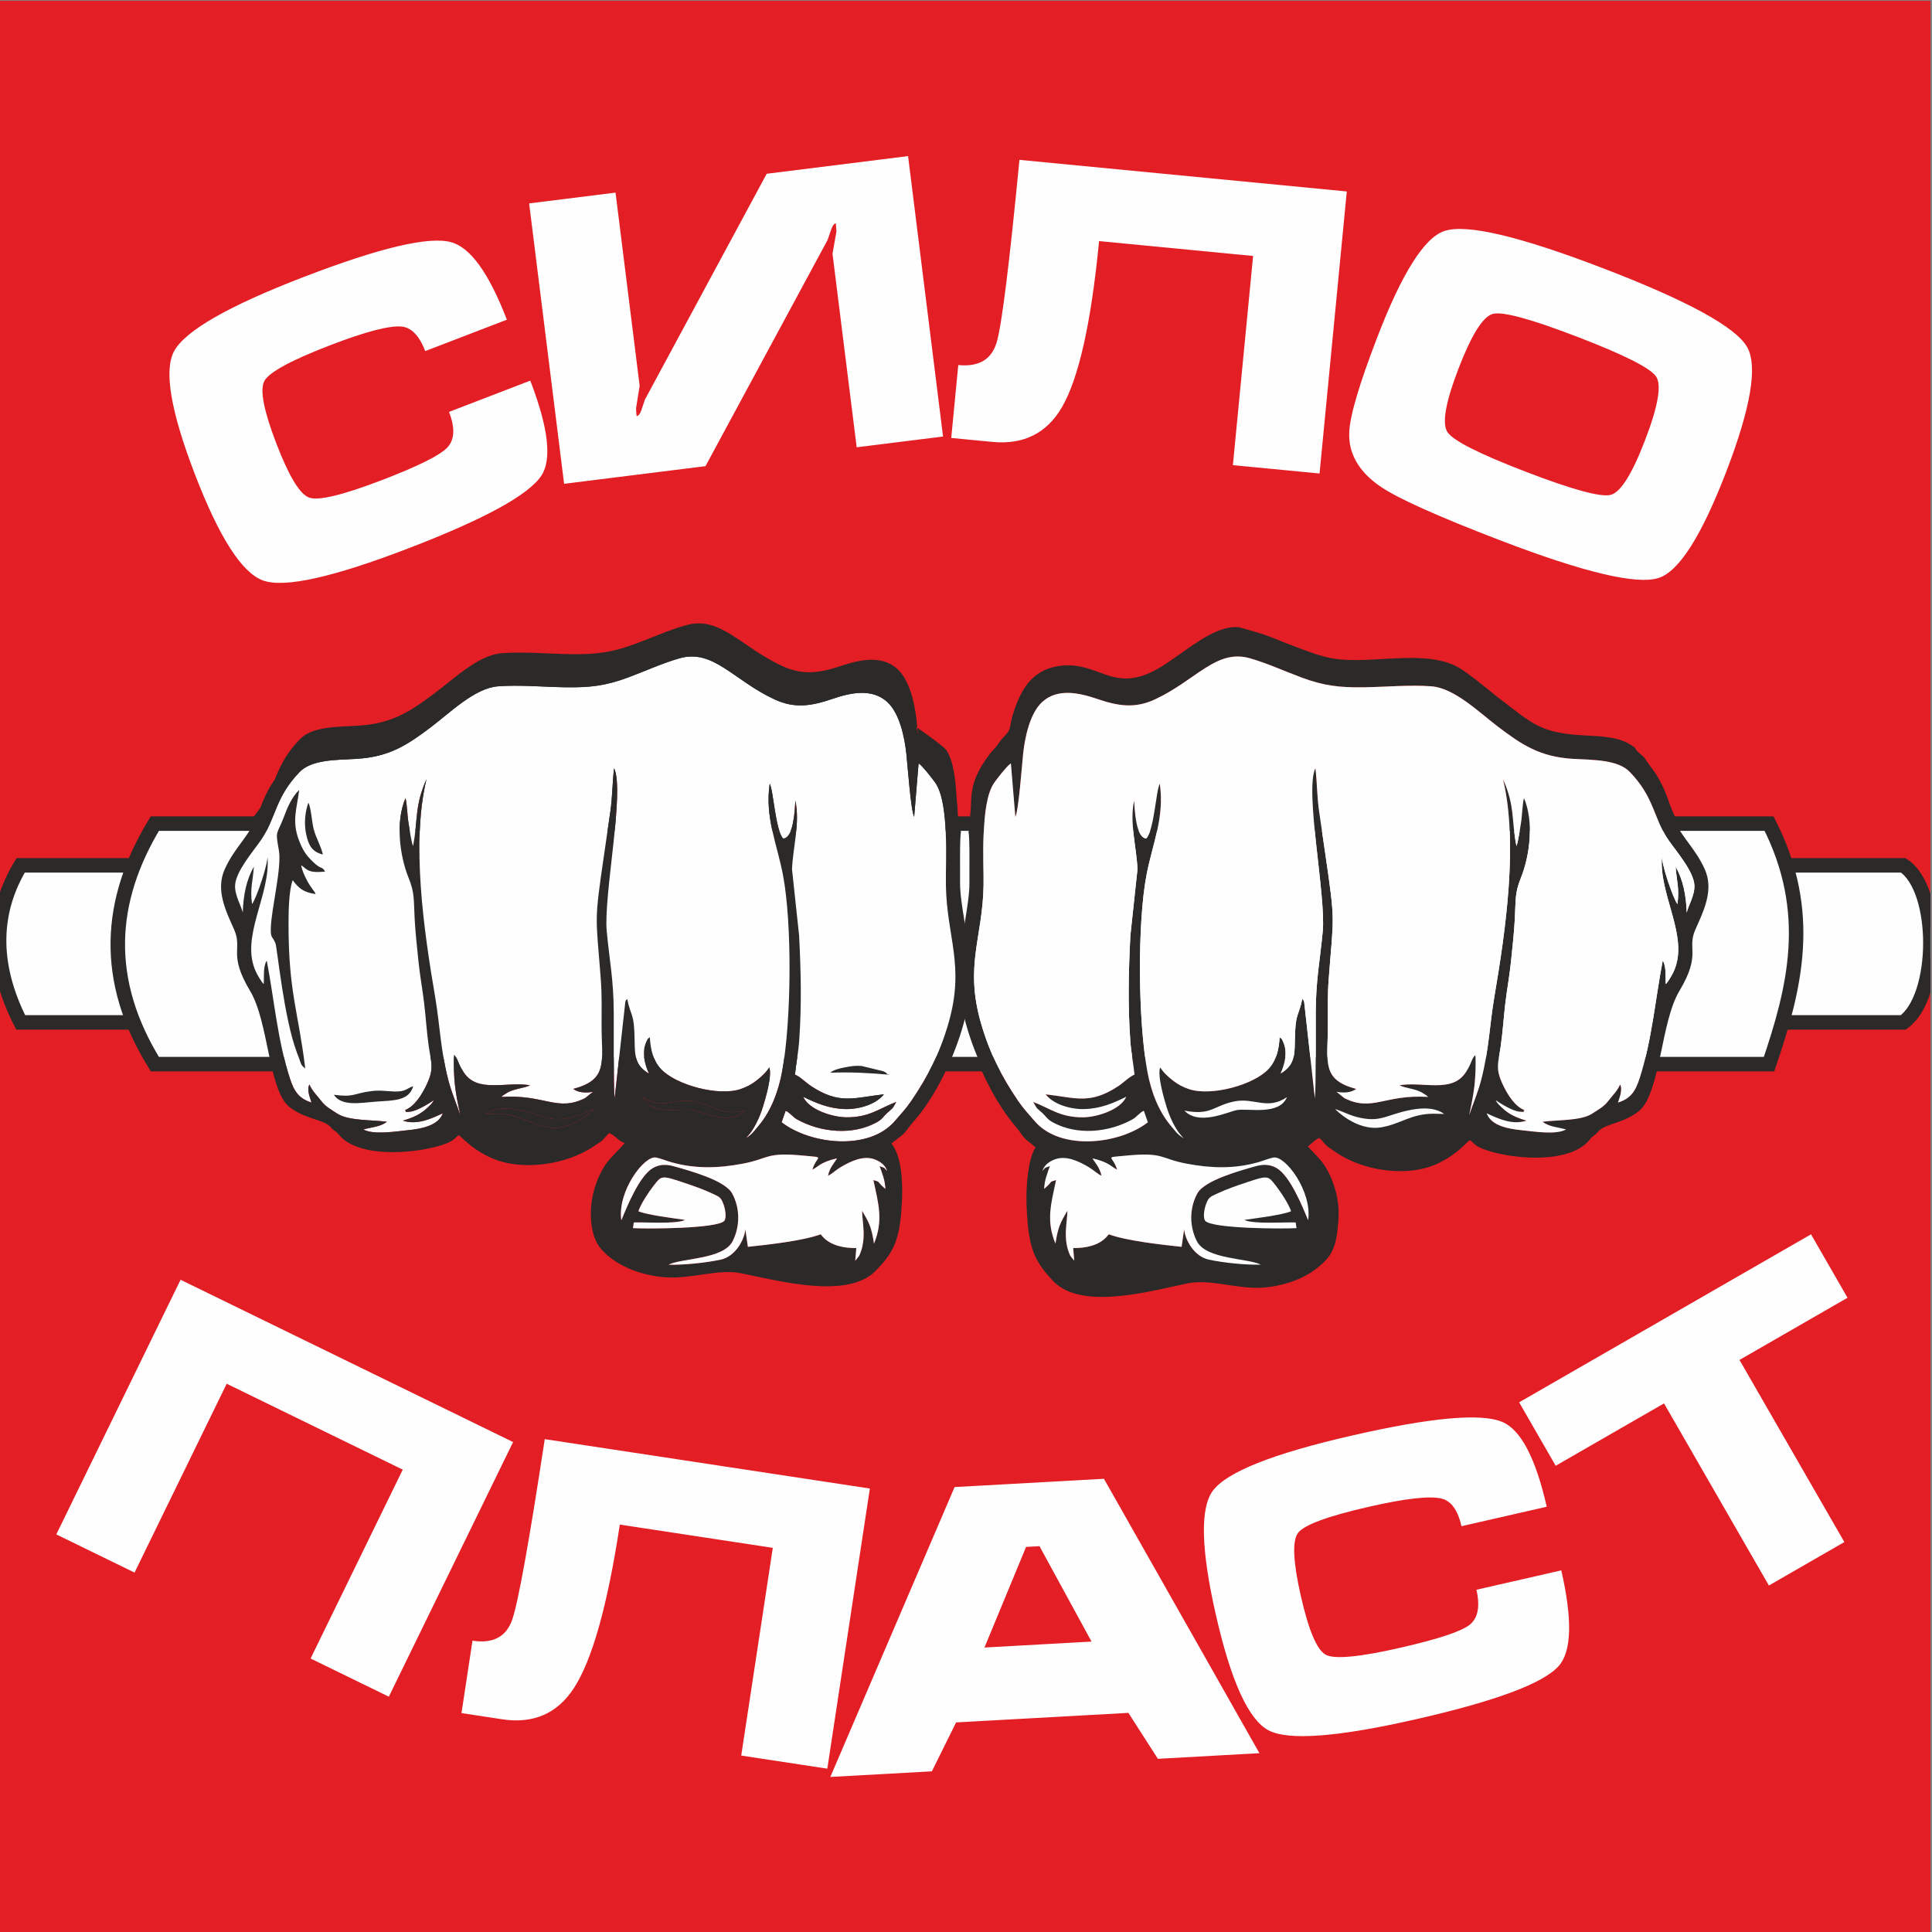 <?xml version="1.0" encoding="UTF-8"?>
<!DOCTYPE svg PUBLIC "-//W3C//DTD SVG 1.1//EN" "http://www.w3.org/Graphics/SVG/1.1/DTD/svg11.dtd">
<!-- Creator: CorelDRAW -->
<svg xmlns="http://www.w3.org/2000/svg" xml:space="preserve" width="500px" height="500px" version="1.1" style="shape-rendering:geometricPrecision; text-rendering:geometricPrecision; image-rendering:optimizeQuality; fill-rule:evenodd; clip-rule:evenodd"
viewBox="0 0 500 500"
 xmlns:xlink="http://www.w3.org/1999/xlink"
 xmlns:xodm="http://www.corel.com/coreldraw/odm/2003">
 <rect x="0" y="0" width="500" height="500" fill="#808080" stroke="none"/>
 <defs>
  <style type="text/css">
   <![CDATA[
    .str0 {stroke:#2B2A29;stroke-width:3.75;stroke-miterlimit:22.926}
    .str1 {stroke:#E31E24;stroke-width:14.4;stroke-miterlimit:22.926}
    .str2 {stroke:#E31E24;stroke-width:14.4;stroke-miterlimit:22.926}
    .fil3 {fill:none}
    .fil5 {fill:none;fill-rule:nonzero}
    .fil2 {fill:#FEFEFE}
    .fil1 {fill:#2B2A29}
    .fil0 {fill:#E31E24}
    .fil7 {fill:#FCFBFB}
    .fil6 {fill:#2F2E2E}
    .fil8 {fill:#2D2C2C}
    .fil9 {fill:#272727}
    .fil4 {fill:#FEFEFE;fill-rule:nonzero}
   ]]>
  </style>
   <clipPath id="id0">
    <path d="M-0.23 0.2l499.81 0 0 499.87 -499.81 0 0 -499.87z"/>
   </clipPath>
 </defs>
 <g id="Слой_x0020_1">
  <g>
  </g>
  <g style="clip-path:url(#id0)">
   <g id="_1989793862880">
    <rect class="fil0" x="-80.7" y="-81.04" width="662.36" height="662.36"/>
    <rect class="fil0" x="614.78" y="-81.04" width="662.36" height="662.36"/>
    <g>
     <polygon class="fil0" points="58.34,285.91 124.39,277.15 324.24,264.96 376.29,276.88 452.67,273.49 470.71,309.49 406.41,381.28 410.1,401.41 379.66,417.99 346.37,427.26 238.94,426.23 208.29,405.3 159.71,387.78 129.74,421.98 116.44,422.32 114.32,380.87 45.85,337.82 "/>
     <polygon class="fil0" points="68.53,90.25 134.58,81.48 143.8,109.93 174.64,116.54 218.12,53.15 234.07,112.63 253.77,111.7 281.65,61.73 334.43,69.29 345.47,103.73 350.81,121.57 369.58,113.98 386.48,81.21 428.34,97.64 454.41,121.43 409.04,207.69 251.67,222.95 85.84,208.32 56.04,142.16 "/>
     <path class="fil1" d="M333.92 315.48c-0.62,-1.97 -2.69,-5.21 -3.96,-6.89 -1.99,-2.65 -1.95,-2.82 -7.51,-0.89 -2.71,0.94 -5.32,1.88 -7.87,3.13 -1.62,0.79 -2.04,0.93 -2.69,2.78 -0.41,1.19 -0.87,3.61 -0.16,4.49 1.95,2.06 19.89,2.14 23.6,1.92l-0.22 -1.53c-3.17,-0.11 -10.97,0.51 -13.3,-0.68 2.8,-0.42 9.91,-1.33 12.11,-2.33zm-45.04 -11.19c-1.52,-0.71 -1.88,-1.95 -6.36,-3.02 0.62,1.18 1.85,2.33 2.33,4.67 -0.99,-0.44 -1.97,-1.49 -3.29,-2.31 -2.56,-1.58 -5.89,-3.26 -8.84,-2.06 -1.5,0.61 -2.74,1.58 -3.15,3.08 0.91,-1.06 0.5,-0.75 1.93,-1.28 -0.73,2.18 -1.37,3.62 -1.49,6.11l1.12 -1.08c0.96,-1.1 0.35,-0.76 1.97,-1.3 -1.28,6.25 -2.64,10.88 -0.16,17.06 0.67,-4.46 1.21,-5.49 3.09,-8.83 -0.02,3.22 -1.28,7.63 0.74,12.1l1.03 1.35 -0.28 -3.42c3.05,0.06 6.67,-0.61 8.78,-3.13 0.04,-0.06 0.1,-0.14 0.14,-0.19l0.31 -0.37c4.65,1.77 13.59,2.79 18.83,3.37l0.66 -4.7c0.27,2.89 2.63,7.31 6.39,8.14 3.91,0.86 9.39,1.45 13.47,1.35 -3.32,-1.78 -14.19,-1.36 -16.58,-6.33 -1.9,-3.94 -1.97,-8.77 0.13,-12.78 1.86,-3.56 10.97,-6.1 14.86,-7.26 2.13,-0.64 3.89,-0.67 5.7,0.45 3.49,2.14 6.65,10.28 8.13,14 1.08,-7.75 -5.92,-17.46 -8.99,-16.86 -1.16,0.23 -2.67,0.88 -3.94,1.26 -6.24,1.84 -12.22,1.62 -18.49,0.39 -6.97,-1.36 -5.8,-3.19 -15.92,-2.15 -5.71,0.58 -3.19,-0.1 -2.12,3.74zm81.91 -15.02l2.73 0.07c-3.77,-2.9 -10.29,-0.86 -14.17,0.48 -2.85,0.99 -4.48,1.19 -7.53,0.56 -2.57,-0.54 -4.4,-1.69 -6.52,-2.36 0.01,0 5.44,5.99 11.89,4.92 4.93,-0.81 7.72,-3.67 13.6,-3.67zm-64.48 -0.82c3.78,4.14 11.26,0.29 13.56,-0.15 2.9,-0.56 11.02,1.53 12.98,-3.48 -5.08,3.58 -8.39,0.1 -13.52,1.14 -5.56,1.13 -5.97,3.88 -13.02,2.49zm129.99 -53.19c0.33,-1.7 2.12,-4.63 2,-7.34 -0.17,-3.79 -4.71,-9.14 -6.76,-12.25 -3.87,-5.87 -3.57,-11.37 -9.95,-18.21 -3.1,-3.32 -9.27,-3.22 -14.67,-3.53 -8.65,-0.51 -13.37,-3.85 -19.5,-8.68 -4.78,-3.76 -11.22,-10.34 -17.13,-10.81 -5.64,-0.44 -11.92,0.18 -17.64,0.27 -6.3,0.09 -10.34,-0.44 -16,-2.62 -4.5,-1.73 -8.89,-3.86 -13.43,-5.19 -8.67,-2.54 -13.9,5.9 -24.5,11.04 -5.32,2.58 -9.69,1.76 -15.04,-0.13 -4.64,-1.64 -10.22,-2.91 -14.16,0.84 -3.2,3.04 -4.47,9.41 -4.94,13.86 -0.32,3.01 -1.17,15.37 -2.02,17l-1.16 -14.37c-0.86,0.51 -3.64,4.17 -4.39,5.33 -3.58,5.59 -2.57,21.03 -2.67,27.44 -0.22,13.97 -4.95,21.54 -0.7,36.95 2.22,8.03 5.39,14.49 9.67,21 1.4,2.12 2.9,3.79 4.35,5.51 6.68,7.93 21.75,6.17 29.2,0.21l-1.04 -3.09c-1.02,0.38 -1.8,1.64 -2.95,2.3 -6.16,3.56 -14.35,4.35 -20.59,0.83 -1.53,-0.87 -1.72,-1.57 -2.73,-2.54 -1.53,-1.46 -1.23,-0.83 -2.37,-2.97 4.4,1.74 6.97,4.18 12.92,4.13 3.44,-0.02 9.64,-1.94 11.18,-5.53 -3.25,1.67 -6.57,3.19 -10.87,3.32 -3.52,0.1 -7.98,-1.23 -10.02,-3.97 7.66,0.88 11.4,2.87 18.78,-2.18 1.43,-0.97 2.82,-2.5 4.22,-3.12 -0.3,-3.02 -0.87,-6 -1.08,-9.09 -0.66,-9.65 -0.45,-18.65 0.01,-28.27l1.85 -17.82c-0.25,-6.02 -2.09,-12.3 -0.88,-18.43 0.17,2.7 0.45,9.92 3.13,10.17 2.09,-2.29 2.49,-12.75 3.52,-14.7 1.28,9.02 -1.89,16.12 -3.43,24.49 -2.43,13.2 -2.17,39.47 0.19,52.74 0.96,5.36 2.84,10.66 6.12,14.69 1.13,1.4 1.8,2.49 3.36,3.33 -2.07,-1.88 -3.69,-5.74 -4.51,-8.49 -0.54,-1.83 -2.45,-8.44 -1.61,-10.55 0.69,1.23 2.1,2.58 3.27,3.53 1.26,1 2.47,1.71 4.12,2.29 5.76,2.04 16.86,-1.09 20.71,-5.46 1.99,-2.25 2.64,-5.34 2.79,-8.46 0.77,0.69 0.36,0.02 0.92,1.24 1.27,2.77 0.35,6.11 -0.69,8.53 3.52,-2.1 3.67,-4.65 3.72,-8.84 0.1,-7.75 0.9,-6.15 1.91,-11.2 0.59,0.65 0.16,-0.02 0.5,0.82l2.76 25.91c0.32,-3.19 0.21,-18.67 0.23,-23.1 0.04,-9 1.08,-13.65 1.81,-21.92 0.85,-9.5 -4.72,-37.68 -1.9,-43.72 0.45,3.91 0.41,7.77 0.98,11.73 0.52,3.66 1.01,7.26 1.52,10.9 2.76,19.56 2.2,16.53 0.92,34.26 -0.28,3.95 -0.19,8.21 -0.19,12.24 0.01,9.6 -1.86,14.55 7.34,17.03 -1.34,1.06 -3.34,1.11 -5.12,0.78l2.07 1.71c7.28,3.75 10.41,-1.09 21.65,-0.33 -0.3,-0.33 -0.13,-0.16 -0.54,-0.49l-1.12 -0.74c-1.76,-1 -4.22,-1.1 -5.78,-1.9 6.18,-1.08 13.52,2.16 17.11,-3.38 0.45,-0.68 0.87,-1.39 1.19,-2.19 0.48,-1.17 0.78,-2.06 1.41,-2.64 0.14,6.88 -0.34,9.99 -1.67,16.28 0.96,-3.01 2.29,-6.06 3.17,-9.67 2.04,-8.34 2.09,-14.32 3.39,-22.26 2.9,-17.66 6.18,-41.36 2.22,-58.39 3.18,7.43 2.13,10.99 3.49,18 0.52,-1.65 0.85,-4.28 1.15,-6.11 0.33,-2.08 0.34,-4.97 0.79,-6.81 2.58,6.27 1.59,15.28 -0.8,21.45 -1.58,4.08 -1.29,5.57 -1.57,11.04 -0.2,3.81 -0.61,7.58 -0.99,11.46 -0.38,3.82 -1.05,7.48 -1.47,11.25 -0.44,3.84 -0.65,7.61 -1.19,11.48 -0.65,4.73 -1.46,5.87 0.57,10.36 1.17,2.6 3.06,5.77 5.59,6.81 -0.81,0.6 0.87,0.55 -1.3,0.4 -1.68,-0.11 -4.96,-2.19 -6.15,-3.07 0.38,0.9 0.95,1.34 1.62,2.01 1.81,1.81 3.71,2.66 6.35,3.48 -3.72,1.28 -7.45,-0.6 -10.31,-1.98 1.13,3.43 5.86,4.21 8.94,4.54 3.18,0.34 8.97,1.34 11.61,-0.19 -2.19,-0.65 -4.43,-0.7 -6.08,-2.07 3.68,-0.52 9.9,-0.22 12.77,-2.15 1.81,-1.22 3.1,-1.91 4.22,-3.44 0.99,-1.36 2.38,-2.69 3.06,-4.43 0.4,0.71 0.3,1.8 0.11,2.64 -0.18,0.79 -0.45,1.44 -0.66,2.23 3.31,-1.1 4.52,-3.01 5.65,-6.68 3.15,-10.18 3.99,-20.94 5.93,-31.41 0.22,0.3 0.19,0.22 0.37,0.76 0.52,1.56 0.33,3.82 0.42,5.46 0.43,-0.24 1.62,-2.4 1.96,-3.14 4.38,-9.43 -3.97,-20.88 -2.91,-31.34 -0.34,1.81 2.84,11.5 3.97,13.02 0.58,-4.28 -0.23,-6.18 -0.46,-10.06 1.96,3.67 2.71,7.67 2.86,12.36zm-185.87 -21.65c2.11,-5.72 -1.35,-9.29 5.81,-18.6 0.72,-0.93 1.2,-1.23 1.85,-2.16 0.67,-0.97 0.98,-1.42 1.79,-2.24 2.11,-2.11 1.24,-2.5 2.27,-5.77 1.85,-5.92 4.63,-11.31 11.64,-12.44 10.42,-1.68 14.02,7.28 25.6,0.82 6.57,-3.66 14.3,-11.52 21.22,-10.9 9.01,2.49 6.72,2.08 14.73,5.08 6.38,2.4 9.24,3.57 16.7,3.41 9.58,-0.21 19.89,-2.08 26.68,2.72 1.1,0.78 1.92,1.37 3.02,2.21l4.44 3.55c0.05,0.04 0.11,0.1 0.16,0.14 0.8,0.67 -0.46,-0.36 0.33,0.29l6.43 4.93c1.06,0.8 1.82,1.32 3.09,2.13 9.08,5.78 19.64,1.61 26.31,6.27 1.52,1.07 -0.14,0.29 2.47,2.47 0.73,0.6 0.74,0.83 1.24,1.55 1.89,2.69 2.31,2.79 4,6.23 1.2,2.43 1.86,5.04 3.02,7.52 2.1,4.48 5.42,7.43 7.72,12.72 2.47,5.66 -0.27,11.26 -2.42,16.3 -2.23,5.24 1.64,6.44 -4.12,16.45 -4.85,8.42 -4.73,26.67 -10.19,31.19 -3.68,3.04 -8.16,3.29 -10.12,4.89 -0.68,0.55 -0.57,0.68 -1.22,1.22 -0.98,0.82 -0.71,0.4 -1.44,1.33 -5.38,6.77 -21.51,4.94 -27.89,2.32 -1.8,-0.74 -2.01,-1.28 -3.09,-2.2 -1.05,0.61 -2.86,3.33 -8,5.9 -7.99,3.98 -20.1,2.14 -27.27,-3.11 -0.85,-0.62 -1.44,-0.89 -1.97,-1.43 -0.8,-0.82 -0.82,-1.02 -1.76,-1.91 -1.71,0.66 -2.2,2.11 -4.03,2.67l3.77 4.17c2.08,2.33 3.59,5.9 4.39,9.28 1.1,4.61 1,11.55 -2.11,15.12 -4.07,4.68 -10.47,7.01 -16.52,7.49 -6.63,0.53 -13.72,-2.33 -19.66,-1.08 -10.14,2.13 -27.54,7.01 -34.77,-0.64 -4.17,-4.41 -5.89,-7.55 -6.56,-14.88 -0.52,-5.68 -0.82,-15.17 2.48,-19.34l-1.77 -1.44c-0.83,-0.62 -1.08,-0.81 -1.78,-1.61 -0.6,-0.69 -0.79,-1.14 -1.33,-1.78l-2.2 -2.73c-5.46,-7.17 -9.94,-17.51 -12,-26.2 -3.46,-14.59 1.44,-28.13 1.3,-36.54 -0.03,-2.23 0.14,-12.21 -0.24,-13.37z"/>
     <path class="fil1" d="M420.14 277.12c1.79,-15.43 4.33,-20.36 4.33,-38.84 0,-3.11 -0.08,-9.05 -1.09,-11.75 -1.52,2.09 -2.62,3.22 -5.93,3.74 0.46,-1.14 1.02,-1.29 2.22,-3.66 0.62,-1.21 1.26,-2.6 1.52,-4.08 -1.38,0.75 -1.36,2.26 -6.19,1.68 0.91,-1.6 0.88,-0.34 3.18,-2.64 1.85,-1.85 2.67,-3.23 3.63,-5.9 1.84,-5.08 0.48,-8.48 -0.1,-13.39 1.93,1.92 3.06,4.74 3.97,7.28 1.77,4.91 2.27,3.29 1.29,8.87 -0.82,4.67 1.86,15.29 2.07,20.83 0.12,3 -0.43,2.24 -1.19,4.25 -0.47,1.25 -2.13,19.93 -5.56,29.37 -0.27,0.74 -0.49,1.3 -0.74,2.05 -0.1,0.3 -0.31,0.96 -0.42,1.13 -0.04,0.08 -0.08,0.15 -0.13,0.22 -0.06,0.08 -0.11,0.14 -0.17,0.22 -0.07,0.08 -0.14,0.13 -0.21,0.21l-0.48 0.41z"/>
     <path class="fil1" d="M333.92 315.48c-2.2,1 -9.31,1.91 -12.11,2.33 2.33,1.19 10.13,0.57 13.3,0.68l0.22 1.53c-3.71,0.22 -21.65,0.14 -23.6,-1.92 -0.71,-0.88 -0.25,-3.3 0.16,-4.49 0.65,-1.85 1.07,-1.99 2.69,-2.78 2.55,-1.25 5.16,-2.19 7.87,-3.13 5.56,-1.93 5.52,-1.76 7.51,0.89 1.27,1.68 3.34,4.92 3.96,6.89z"/>
     <path class="fil1" d="M370.79 289.27c-5.88,0 -8.67,2.86 -13.6,3.67 -6.45,1.07 -11.88,-4.92 -11.89,-4.92 2.12,0.67 3.95,1.82 6.52,2.36 3.05,0.63 4.68,0.43 7.53,-0.56 3.88,-1.34 10.4,-3.38 14.17,-0.48l-2.73 -0.07z"/>
     <path class="fil1" d="M306.31 288.45c7.05,1.39 7.46,-1.36 13.02,-2.49 5.13,-1.04 8.44,2.44 13.52,-1.14 -1.96,5.01 -10.08,2.92 -12.98,3.48 -2.3,0.44 -9.78,4.29 -13.56,0.15z"/>
     <path class="fil1" d="M412.72 284.19c-1.99,3.17 -6.74,2.17 -10.79,1.84 -4.36,-0.34 -8.66,-0.07 -9.72,-4.16 1.85,0.68 1.89,1.52 4.87,1.43 2.26,-0.07 3.59,-0.4 5.96,-0.09 4.65,0.6 4.41,1.72 9.68,0.98z"/>
     <path class="fil1" d="M415.57 219.64c0.59,-2.5 1.73,-4.32 2.37,-6.74 0.46,-1.74 0.73,-6.1 1.39,-7.17 0.92,2.65 1.13,5.74 0.55,8.53 -0.63,3.02 -1.57,4.68 -4.31,5.38z"/>
     <path class="fil1" d="M284.27 278.26c-5.52,-0.22 -9.82,0.05 -15.23,0.54 0.07,-0.06 0.17,-0.24 0.21,-0.18 0.43,0.75 -0.32,-0.05 1.27,-0.76l5.64 -1.42c1.59,-0.14 2.77,0.08 4.31,0.37 1.35,0.26 2.82,0.61 3.8,1.45z"/>
     <path class="fil1" d="M62.76 227.63c-0.33,-1.64 -2.15,-4.46 -2.03,-7.08 0.18,-3.65 4.78,-8.8 6.87,-11.79 3.93,-5.66 3.62,-10.96 10.1,-17.54 3.15,-3.2 9.42,-3.1 14.91,-3.41 8.79,-0.49 13.58,-3.7 19.81,-8.35 4.86,-3.63 11.4,-9.97 17.4,-10.41 5.73,-0.43 12.11,0.16 17.92,0.25 6.4,0.09 10.51,-0.42 16.26,-2.52 4.56,-1.67 9.02,-3.72 13.64,-5 8.81,-2.45 14.12,5.69 24.89,10.63 5.41,2.48 9.84,1.7 15.28,-0.12 4.72,-1.58 10.38,-2.8 14.39,0.81 3.25,2.92 4.54,9.06 5.01,13.35 0.32,2.9 1.19,14.81 2.05,16.38l-4.22 -16.07c0.88,0.49 9.11,6.23 9.87,7.36 3.63,5.38 2.6,20.25 2.7,26.43 0.23,13.46 5.04,20.75 0.71,35.59 -2.25,7.73 -5.47,13.96 -9.81,20.22 -1.43,2.05 -2.95,3.66 -4.43,5.32 -6.79,7.64 -22.1,5.93 -29.66,0.2l1.06 -2.98c1.03,0.37 1.83,1.58 3,2.22 6.25,3.42 14.58,4.18 20.91,0.79 1.55,-0.83 1.75,-1.51 2.77,-2.44 1.56,-1.41 1.26,-0.8 2.41,-2.86 -4.46,1.67 -7.08,4.02 -13.13,3.98 -3.49,-0.02 -9.79,-1.88 -11.35,-5.33 3.3,1.6 6.67,3.08 11.04,3.19 3.57,0.1 8.11,-1.18 10.18,-3.81 -7.78,0.84 -11.58,2.76 -19.08,-2.1 -1.45,-0.94 -2.86,-2.41 -4.29,-3.01 0.31,-2.91 0.89,-5.78 1.1,-8.76 0.68,-9.29 0.46,-17.97 -0.01,-27.23l-1.87 -17.16c0.25,-5.81 2.12,-11.85 0.89,-17.76 -0.18,2.61 -0.46,9.56 -3.19,9.8 -2.12,-2.2 -2.53,-12.29 -3.57,-14.16 -1.3,8.69 1.92,15.53 3.48,23.59 2.47,12.72 2.21,38.02 -0.19,50.8 -0.97,5.16 -2.88,10.26 -6.21,14.15 -1.15,1.35 -1.83,2.4 -3.42,3.2 2.11,-1.8 3.75,-5.52 4.58,-8.17 0.55,-1.76 2.49,-8.13 1.64,-10.16 -0.7,1.18 -2.13,2.48 -3.33,3.39 -1.27,0.97 -2.5,1.65 -4.18,2.21 -5.85,1.97 -17.13,-1.05 -21.04,-5.25 -2.02,-2.18 -2.68,-5.15 -2.83,-8.15 -0.78,0.66 -0.37,0.01 -0.94,1.19 -1.28,2.66 -0.36,5.89 0.71,8.21 -3.59,-2.02 -3.73,-4.47 -3.79,-8.51 -0.09,-7.46 -0.91,-5.92 -1.94,-10.78 -0.6,0.62 -0.16,-0.03 -0.5,0.78l-2.81 24.96c-0.32,-3.07 -0.21,-17.98 -0.23,-22.25 -0.04,-8.67 -1.1,-13.15 -1.85,-21.11 -0.85,-9.16 4.81,-36.3 1.94,-42.12 -0.46,3.77 -0.42,7.49 -0.99,11.3 -0.53,3.53 -1.03,7 -1.55,10.5 -2.81,18.84 -2.24,15.92 -0.94,33.01 0.29,3.8 0.2,7.9 0.2,11.78 -0.01,9.25 1.89,14.02 -7.46,16.41 1.37,1.02 3.4,1.07 5.2,0.75l-2.1 1.64c-7.4,3.62 -10.57,-1.05 -21.99,-0.32 0.3,-0.32 0.13,-0.15 0.54,-0.46l1.14 -0.72c1.79,-0.96 4.29,-1.06 5.88,-1.83 -6.29,-1.04 -13.74,2.08 -17.39,-3.25 -0.45,-0.66 -0.88,-1.34 -1.21,-2.11 -0.49,-1.13 -0.79,-1.99 -1.43,-2.55 -0.14,6.63 0.35,9.62 1.69,15.68 -0.97,-2.89 -2.32,-5.83 -3.22,-9.31 -2.07,-8.03 -2.11,-13.8 -3.44,-21.44 -2.95,-17.01 -6.28,-39.84 -2.25,-56.24 -3.24,7.15 -2.16,10.58 -3.55,17.33 -0.53,-1.59 -0.86,-4.12 -1.16,-5.88 -0.35,-2.01 -0.36,-4.79 -0.81,-6.57 -2.62,6.05 -1.61,14.72 0.82,20.67 1.6,3.93 1.31,5.37 1.59,10.63 0.2,3.68 0.62,7.3 1.01,11.04 0.38,3.68 1.06,7.21 1.49,10.84 0.44,3.7 0.66,7.32 1.2,11.06 0.67,4.55 1.49,5.65 -0.57,9.97 -1.19,2.51 -3.11,5.56 -5.68,6.57 0.83,0.57 -0.89,0.52 1.32,0.38 1.71,-0.1 5.04,-2.11 6.24,-2.96 -0.38,0.87 -0.96,1.3 -1.64,1.94 -1.83,1.74 -3.77,2.56 -6.45,3.36 3.78,1.23 7.57,-0.58 10.48,-1.91 -1.16,3.3 -5.95,4.05 -9.09,4.37 -3.22,0.32 -9.12,1.28 -11.79,-0.18 2.23,-0.63 4.5,-0.68 6.18,-2 -3.74,-0.5 -10.07,-0.21 -12.98,-2.07 -1.84,-1.17 -3.15,-1.84 -4.28,-3.31 -1.01,-1.31 -2.42,-2.6 -3.11,-4.27 -0.41,0.68 -0.31,1.73 -0.12,2.55 0.18,0.75 0.46,1.38 0.67,2.14 -3.36,-1.06 -4.59,-2.9 -5.74,-6.44 -3.2,-9.8 -4.05,-20.17 -6.02,-30.25 -0.23,0.29 -0.2,0.21 -0.38,0.73 -0.52,1.51 -0.33,3.68 -0.42,5.26 -0.44,-0.23 -1.64,-2.31 -1.99,-3.03 -4.46,-9.08 4.03,-20.1 2.95,-30.18 0.34,1.74 -2.88,11.07 -4.03,12.54 -0.59,-4.12 0.24,-5.95 0.47,-9.69 -2,3.53 -2.76,7.39 -2.91,11.91z"/>
     <path class="fil2 str0" d="M5.35 223.95c162.4,0 324.8,0 487.2,0 9.43,6.09 9.32,34.11 0,40.65 -162.4,0 -324.8,0 -487.2,0 -7.82,-15.36 -7.05,-29 0,-40.65z"/>
     <path class="fil2 str0" d="M40.07 213.15c-12.08,19.88 -13.47,40.51 0,62.24l417.76 0c6.61,-19.48 11.73,-39.24 0,-62.24 -139.25,0 -278.51,0 -417.76,0z"/>
     <path class="fil2" d="M62.83 236.2c-0.32,-1.63 -2.11,-4.46 -1.99,-7.08 0.17,-3.64 4.71,-8.8 6.75,-11.79 3.87,-5.66 3.57,-10.95 9.95,-17.54 3.1,-3.2 9.27,-3.1 14.68,-3.4 8.65,-0.49 13.36,-3.71 19.5,-8.36 4.78,-3.63 11.21,-9.96 17.13,-10.41 5.64,-0.43 11.92,0.17 17.64,0.25 6.3,0.09 10.34,-0.42 16,-2.52 4.49,-1.66 8.88,-3.71 13.43,-5 8.66,-2.45 13.89,5.69 24.5,10.64 5.32,2.48 9.68,1.7 15.04,-0.13 4.64,-1.58 10.21,-2.8 14.16,0.81 3.2,2.93 4.47,9.06 4.94,13.35 0.31,2.9 1.17,14.81 2.02,16.38l1.15 -13.84c0.87,0.49 3.65,4.01 4.4,5.13 3.58,5.38 2.56,20.25 2.66,26.43 0.23,13.46 4.96,20.75 0.7,35.59 -2.21,7.73 -5.38,13.96 -9.66,20.23 -1.4,2.04 -2.9,3.65 -4.36,5.31 -6.68,7.64 -21.75,5.94 -29.19,0.2l1.04 -2.98c1.01,0.37 1.8,1.58 2.95,2.22 6.15,3.43 14.35,4.19 20.58,0.79 1.53,-0.83 1.73,-1.51 2.74,-2.44 1.53,-1.4 1.23,-0.79 2.36,-2.86 -4.39,1.67 -6.96,4.02 -12.91,3.98 -3.44,-0.02 -9.64,-1.87 -11.19,-5.33 3.26,1.61 6.58,3.08 10.88,3.2 3.51,0.09 7.98,-1.19 10.02,-3.82 -7.67,0.85 -11.4,2.76 -18.79,-2.1 -1.42,-0.94 -2.81,-2.41 -4.22,-3.01 0.3,-2.91 0.88,-5.77 1.09,-8.75 0.66,-9.3 0.45,-17.98 -0.02,-27.24l-1.84 -17.16c0.25,-5.8 2.09,-11.85 0.88,-17.75 -0.18,2.6 -0.45,9.56 -3.14,9.8 -2.08,-2.21 -2.49,-12.29 -3.51,-14.17 -1.28,8.69 1.89,15.53 3.43,23.59 2.43,12.72 2.17,38.02 -0.2,50.81 -0.95,5.15 -2.83,10.26 -6.11,14.14 -1.13,1.35 -1.8,2.4 -3.37,3.21 2.08,-1.81 3.69,-5.53 4.51,-8.17 0.55,-1.77 2.45,-8.13 1.62,-10.16 -0.69,1.17 -2.1,2.48 -3.28,3.39 -1.25,0.97 -2.46,1.64 -4.11,2.21 -5.76,1.96 -16.87,-1.06 -20.71,-5.26 -1.99,-2.17 -2.64,-5.14 -2.8,-8.15 -0.76,0.66 -0.35,0.01 -0.92,1.19 -1.26,2.67 -0.35,5.89 0.7,8.22 -3.53,-2.03 -3.67,-4.48 -3.72,-8.52 -0.1,-7.46 -0.91,-5.92 -1.92,-10.78 -0.59,0.62 -0.16,-0.03 -0.49,0.79l-2.77 24.95c-0.31,-3.07 -0.2,-17.98 -0.22,-22.24 -0.04,-8.67 -1.08,-13.16 -1.82,-21.12 -0.84,-9.16 4.73,-36.29 1.91,-42.11 -0.46,3.76 -0.42,7.48 -0.98,11.3 -0.52,3.52 -1.01,6.99 -1.53,10.5 -2.76,18.83 -2.19,15.92 -0.92,33 0.29,3.8 0.2,7.9 0.19,11.79 0,9.24 1.86,14.01 -7.33,16.4 1.34,1.02 3.34,1.07 5.12,0.75l-2.07 1.65c-7.28,3.61 -10.41,-1.05 -21.65,-0.32 0.29,-0.32 0.13,-0.16 0.54,-0.47l1.12 -0.71c1.76,-0.97 4.22,-1.07 5.78,-1.84 -6.19,-1.03 -13.52,2.08 -17.12,-3.25 -0.44,-0.66 -0.86,-1.34 -1.19,-2.11 -0.48,-1.12 -0.77,-1.99 -1.4,-2.54 -0.15,6.62 0.33,9.62 1.66,15.68 -0.96,-2.9 -2.28,-5.84 -3.17,-9.31 -2.04,-8.04 -2.08,-13.8 -3.38,-21.45 -2.91,-17 -6.19,-39.84 -2.22,-56.24 -3.19,7.15 -2.13,10.58 -3.49,17.34 -0.53,-1.6 -0.86,-4.13 -1.15,-5.89 -0.34,-2 -0.35,-4.79 -0.79,-6.56 -2.59,6.04 -1.59,14.72 0.8,20.66 1.58,3.93 1.29,5.37 1.57,10.64 0.2,3.67 0.61,7.29 0.99,11.04 0.38,3.67 1.04,7.2 1.47,10.83 0.44,3.7 0.65,7.33 1.18,11.06 0.65,4.55 1.47,5.65 -0.56,9.98 -1.18,2.5 -3.06,5.56 -5.59,6.56 0.81,0.58 -0.88,0.53 1.3,0.39 1.68,-0.11 4.96,-2.12 6.14,-2.96 -0.37,0.86 -0.95,1.29 -1.62,1.94 -1.8,1.73 -3.7,2.55 -6.34,3.35 3.72,1.23 7.44,-0.58 10.31,-1.91 -1.14,3.3 -5.86,4.06 -8.94,4.37 -3.18,0.32 -8.98,1.29 -11.61,-0.18 2.19,-0.63 4.42,-0.67 6.08,-2 -3.68,-0.5 -9.91,-0.21 -12.78,-2.07 -1.81,-1.17 -3.1,-1.84 -4.21,-3.31 -0.99,-1.31 -2.38,-2.6 -3.06,-4.26 -0.4,0.68 -0.31,1.73 -0.12,2.54 0.18,0.75 0.45,1.38 0.66,2.14 -3.3,-1.06 -4.51,-2.89 -5.65,-6.43 -3.15,-9.81 -3.99,-20.17 -5.92,-30.26 -0.23,0.3 -0.2,0.21 -0.38,0.74 -0.51,1.5 -0.32,3.67 -0.41,5.26 -0.43,-0.24 -1.62,-2.32 -1.96,-3.03 -4.39,-9.09 3.97,-20.11 2.9,-30.19 0.34,1.74 -2.84,11.08 -3.96,12.54 -0.58,-4.12 0.23,-5.95 0.46,-9.69 -1.97,3.53 -2.72,7.39 -2.87,11.91z"/>
     <path class="fil3 str1" d="M78.74 71.63c19.5,-7.5 32.14,-10.49 37.91,-8.98 5.03,1.29 9.87,7.98 14.53,20.09l-21.13 8.12c-1.52,-3.95 -3.54,-6.06 -6.06,-6.34 -3.12,-0.33 -9.28,1.27 -18.45,4.79 -10.26,3.95 -15.98,7.06 -17.15,9.34 -1.17,2.28 -0.13,7.66 3.13,16.13 3.23,8.42 6.05,13.08 8.44,13.98 2.4,0.91 8.73,-0.61 18.99,-4.55 9.31,-3.58 14.91,-6.37 16.8,-8.38 1.9,-2.01 2.05,-5.09 0.46,-9.23l21.03 -8.08c4.68,12.17 5.64,20.36 2.87,24.57 -3.28,4.99 -14.73,11.26 -34.36,18.8 -19.63,7.55 -32.18,10.33 -37.67,8.34 -5.48,-1.99 -11.36,-11.14 -17.63,-27.46 -6.25,-16.25 -8.06,-26.85 -5.43,-31.81 2.85,-5.34 14.09,-11.78 33.72,-19.33zm58.2 -18.99l22.36 -2.79 6.24 50c-0.31,1.97 -0.62,3.9 -0.93,5.8 0.01,0.68 0.06,1.37 0.15,2.04 0.47,-0.06 0.87,-0.55 1.21,-1.49 0.33,-0.94 0.64,-1.87 0.94,-2.8l31.51 -58.43 36.59 -4.56 9.05 72.56 -22.35 2.79 -6.26 -50.1c-0.01,-0.07 0.34,-2.01 1.03,-5.81 -0.08,-0.68 -0.13,-1.36 -0.15,-2.05 -0.47,0.06 -0.87,0.58 -1.2,1.55 -0.32,0.97 -0.64,1.88 -0.95,2.75l-31.6 58.54 -36.59 4.57 -9.05 -72.57zm211.61 -3.09l-7.05 72.99 -22.43 -2.16 5.23 -54.14 -39.86 -3.85c-2.04,21.11 -5.24,35.44 -9.61,43 -3.94,6.77 -9.96,9.75 -18.05,8.97l-10.6 -1.02 1.82 -18.86c5.3,0.51 8.61,-1.43 9.93,-5.85 1.32,-4.4 3.28,-20.16 5.9,-47.26l84.72 8.18zm98.2 72.51c-6.39,16.63 -12.22,25.8 -17.48,27.51 -5.68,1.84 -19.42,-1.43 -41.22,-9.81 -15.93,-6.12 -26.16,-10.71 -30.69,-13.77 -5.69,-3.87 -8.41,-8.57 -8.18,-14.12 0.17,-4.25 2.58,-12.43 7.23,-24.54 6.4,-16.63 12.2,-25.82 17.4,-27.55 5.7,-1.9 19.46,1.34 41.25,9.72 21.73,8.35 34.09,15.12 37.08,20.29 2.8,4.88 1.01,15.64 -5.39,32.27zm-69.3 -26.64c-3.36,8.73 -4.31,14.2 -2.85,16.4 1.45,2.21 8.2,5.63 20.25,10.26 12.11,4.65 19.44,6.65 22,5.99 2.56,-0.67 5.52,-5.36 8.87,-14.1 3.38,-8.79 4.35,-14.29 2.89,-16.5 -1.46,-2.2 -8.21,-5.62 -20.25,-10.25 -12.11,-4.65 -19.44,-6.65 -22,-5.99 -2.56,0.66 -5.53,5.39 -8.91,14.19z"/>
     <path class="fil4" d="M78.74 71.63c19.5,-7.5 32.14,-10.49 37.91,-8.98 5.03,1.29 9.87,7.98 14.53,20.09l-21.13 8.12c-1.52,-3.95 -3.54,-6.06 -6.05,-6.34 -3.13,-0.33 -9.29,1.27 -18.46,4.79 -10.26,3.95 -15.98,7.06 -17.15,9.34 -1.17,2.28 -0.13,7.66 3.13,16.13 3.23,8.42 6.05,13.08 8.44,13.98 2.4,0.91 8.73,-0.61 18.99,-4.55 9.31,-3.58 14.91,-6.37 16.81,-8.38 1.89,-2.01 2.05,-5.09 0.45,-9.23l21.03 -8.09c4.68,12.18 5.64,20.37 2.87,24.58 -3.28,4.99 -14.73,11.26 -34.36,18.8 -19.63,7.55 -32.18,10.33 -37.67,8.34 -5.48,-1.99 -11.36,-11.14 -17.63,-27.46 -6.25,-16.25 -8.06,-26.85 -5.43,-31.82 2.85,-5.33 14.09,-11.78 33.72,-19.32zm58.2 -18.99l22.36 -2.79 6.24 50c-0.31,1.97 -0.62,3.9 -0.93,5.8 0.01,0.68 0.06,1.36 0.15,2.04 0.47,-0.06 0.88,-0.55 1.21,-1.49 0.33,-0.94 0.64,-1.87 0.94,-2.8l31.51 -58.43 36.59 -4.57 9.05 72.57 -22.35 2.79 -6.26 -50.11c0,-0.06 0.34,-2 1.03,-5.8 -0.08,-0.68 -0.13,-1.36 -0.15,-2.05 -0.47,0.06 -0.87,0.58 -1.2,1.55 -0.32,0.97 -0.64,1.88 -0.95,2.75l-31.6 58.54 -36.59 4.57 -9.05 -72.57zm211.61 -3.09l-7.05 72.99 -22.43 -2.16 5.23 -54.14 -39.86 -3.85c-2.04,21.11 -5.24,35.44 -9.61,43 -3.94,6.77 -9.96,9.75 -18.05,8.97l-10.6 -1.02 1.82 -18.86c5.3,0.51 8.61,-1.43 9.93,-5.85 1.32,-4.4 3.28,-20.16 5.9,-47.26l84.72 8.18zm98.21 72.51c-6.4,16.63 -12.23,25.8 -17.49,27.51 -5.68,1.84 -19.42,-1.43 -41.22,-9.81 -15.93,-6.12 -26.16,-10.71 -30.69,-13.77 -5.69,-3.87 -8.41,-8.58 -8.18,-14.12 0.17,-4.25 2.58,-12.43 7.24,-24.54 6.39,-16.63 12.19,-25.82 17.39,-27.55 5.7,-1.9 19.46,1.34 41.25,9.72 21.73,8.35 34.09,15.12 37.08,20.29 2.8,4.88 1.01,15.64 -5.38,32.27zm-69.31 -26.64c-3.36,8.73 -4.31,14.2 -2.85,16.4 1.45,2.21 8.2,5.63 20.25,10.26 12.11,4.65 19.44,6.65 22,5.99 2.56,-0.67 5.52,-5.36 8.87,-14.1 3.38,-8.79 4.35,-14.29 2.89,-16.5 -1.46,-2.2 -8.21,-5.62 -20.25,-10.25 -12.11,-4.66 -19.44,-6.65 -22,-5.99 -2.56,0.66 -5.53,5.39 -8.91,14.19z"/>
     <path class="fil5 str1" d="M46.73 331.2l86.06 42 -32.16 65.9 -20.25 -9.88 23.85 -48.88 -45.56 -22.23 -23.85 48.87 -20.25 -9.88 32.16 -65.9zm178.39 54.03l-11.01 72.5 -22.28 -3.38 8.17 -53.77 -39.59 -6.02c-3.19,20.96 -7.17,35.1 -11.94,42.41 -4.31,6.54 -10.47,9.2 -18.51,7.98l-10.53 -1.6 2.85 -18.74c5.26,0.8 8.67,-0.96 10.23,-5.3 1.55,-4.32 4.38,-19.95 8.47,-46.86l84.14 12.78zm21.92 -0.38l38.66 -2.14 40.24 71.01 -26.28 1.46 -7.63 -11.89 -44.59 2.47 -6.27 12.66 -26.28 1.45 32.15 -75.02zm21.98 15.3l-3.47 0.19 -10.77 26.04 27.71 -1.54 -13.47 -24.69zm80.94 -28.65c20.37,-4.66 33.31,-5.83 38.81,-3.51 4.79,1.98 8.64,9.3 11.53,21.95l-22.07 5.04c-0.94,-4.13 -2.64,-6.51 -5.1,-7.13 -3.04,-0.78 -9.36,-0.07 -18.95,2.12 -10.71,2.45 -16.81,4.72 -18.3,6.81 -1.48,2.09 -1.21,7.56 0.81,16.41 2.01,8.79 4.14,13.8 6.38,15.04 2.25,1.24 8.73,0.63 19.44,-1.82 9.72,-2.22 15.66,-4.19 17.82,-5.91 2.17,-1.72 2.75,-4.74 1.77,-9.07l21.96 -5.02c2.91,12.72 2.69,20.96 -0.65,24.73 -3.95,4.48 -16.18,9.06 -36.68,13.74 -20.5,4.69 -33.32,5.66 -38.47,2.91 -5.14,-2.74 -9.66,-12.64 -13.55,-29.68 -3.88,-16.97 -4.17,-27.73 -0.87,-32.26 3.58,-4.88 15.62,-9.67 36.12,-14.35zm52.65 7.85l-9.46 -16.43 75.53 -43.48 9.46 16.42 -27.96 16.09 27.14 47.13 -19.53 11.25 -27.14 -47.13 -28.04 16.15z"/>
     <path class="fil4" d="M46.73 331.2l86.06 42 -32.16 65.9 -20.25 -9.88 23.85 -48.88 -45.56 -22.23 -23.85 48.87 -20.25 -9.88 32.16 -65.9zm178.39 54.03l-11.01 72.5 -22.28 -3.39 8.17 -53.76 -39.59 -6.02c-3.19,20.96 -7.16,35.1 -11.94,42.41 -4.31,6.54 -10.47,9.2 -18.51,7.98l-10.53 -1.6 2.85 -18.74c5.26,0.8 8.67,-0.96 10.23,-5.3 1.55,-4.32 4.38,-19.95 8.47,-46.86l84.14 12.78zm21.93 -0.38l38.65 -2.14 40.24 71.01 -26.28 1.46 -7.63 -11.89 -44.59 2.47 -6.27 12.66 -26.28 1.45 32.16 -75.02zm21.97 15.3l-3.47 0.19 -10.77 26.04 27.71 -1.54 -13.47 -24.69zm80.94 -28.65c20.37,-4.66 33.31,-5.83 38.81,-3.51 4.79,1.98 8.64,9.3 11.53,21.95l-22.07 5.04c-0.94,-4.13 -2.64,-6.51 -5.1,-7.13 -3.04,-0.78 -9.36,-0.07 -18.95,2.12 -10.71,2.45 -16.81,4.72 -18.3,6.81 -1.48,2.09 -1.21,7.56 0.81,16.41 2.01,8.79 4.14,13.8 6.38,15.04 2.25,1.24 8.73,0.63 19.44,-1.82 9.72,-2.22 15.66,-4.19 17.83,-5.91 2.16,-1.72 2.75,-4.74 1.76,-9.07l21.96 -5.02c2.91,12.71 2.69,20.96 -0.65,24.73 -3.95,4.48 -16.17,9.06 -36.68,13.74 -20.5,4.69 -33.32,5.66 -38.47,2.91 -5.14,-2.74 -9.66,-12.64 -13.55,-29.68 -3.88,-16.97 -4.17,-27.73 -0.86,-32.26 3.57,-4.88 15.61,-9.67 36.11,-14.35zm52.65 7.84l-9.46 -16.42 75.54 -43.48 9.45 16.42 -27.96 16.09 27.14 47.13 -19.53 11.25 -27.14 -47.13 -28.04 16.14z"/>
     <path class="fil1" d="M165.22 313.47c0.61,-1.89 2.69,-5.02 3.96,-6.64 1.99,-2.55 1.95,-2.71 7.51,-0.85 2.71,0.9 5.32,1.8 7.87,3.01 1.62,0.76 2.03,0.9 2.68,2.68 0.42,1.14 0.88,3.47 0.17,4.32 -1.95,1.99 -19.9,2.07 -23.6,1.85l0.22 -1.47c3.16,-0.11 10.96,0.49 13.29,-0.66 -2.79,-0.4 -9.9,-1.28 -12.1,-2.24zm45.03 -10.78c1.53,-0.68 1.89,-1.88 6.36,-2.91 -0.62,1.14 -1.85,2.25 -2.33,4.5 0.99,-0.42 1.97,-1.44 3.29,-2.22 2.57,-1.52 5.9,-3.14 8.85,-1.99 1.5,0.59 2.73,1.53 3.15,2.97 -0.91,-1.02 -0.5,-0.73 -1.93,-1.24 0.73,2.1 1.37,3.49 1.49,5.89l-1.13 -1.04c-0.96,-1.06 -0.35,-0.73 -1.97,-1.25 1.29,6.01 2.64,10.48 0.16,16.43 -0.67,-4.29 -1.2,-5.29 -3.08,-8.5 0.01,3.1 1.27,7.34 -0.75,11.65l-1.03 1.3 0.28 -3.29c-3.04,0.06 -6.66,-0.59 -8.77,-3.02 -0.04,-0.05 -0.11,-0.13 -0.15,-0.18l-0.3 -0.35c-4.65,1.7 -13.59,2.68 -18.84,3.24l-0.65 -4.53c-0.27,2.78 -2.63,7.04 -6.39,7.84 -3.91,0.83 -9.39,1.4 -13.48,1.31 3.33,-1.72 14.19,-1.32 16.59,-6.1 1.9,-3.8 1.96,-8.46 -0.13,-12.32 -1.86,-3.43 -10.97,-5.87 -14.87,-6.99 -2.13,-0.61 -3.88,-0.64 -5.7,0.43 -3.48,2.06 -6.64,9.91 -8.12,13.49 -1.08,-7.47 5.91,-16.82 8.98,-16.24 1.16,0.22 2.68,0.85 3.95,1.21 6.23,1.77 12.21,1.56 18.48,0.38 6.97,-1.31 5.81,-3.07 15.93,-2.07 5.7,0.56 3.18,-0.1 2.11,3.6zm-81.9 -14.46l-2.74 0.06c3.78,-2.8 10.29,-0.82 14.18,0.47 2.84,0.94 4.48,1.14 7.53,0.53 2.57,-0.52 4.4,-1.62 6.51,-2.27 0,0 -5.43,5.76 -11.88,4.74 -4.93,-0.78 -7.72,-3.53 -13.6,-3.53zm64.47 -0.8c-3.78,3.99 -11.25,0.29 -13.56,-0.14 -2.9,-0.54 -11.01,1.48 -12.97,-3.35 5.07,3.44 8.39,0.09 13.52,1.09 5.56,1.09 5.96,3.74 13.01,2.4zm-129.99 -51.23c-0.32,-1.63 -2.11,-4.46 -1.99,-7.07 0.17,-3.65 4.71,-8.81 6.76,-11.8 3.86,-5.66 3.56,-10.95 9.94,-17.54 3.1,-3.2 9.27,-3.1 14.68,-3.4 8.65,-0.49 13.36,-3.71 19.5,-8.36 4.78,-3.63 11.21,-9.96 17.13,-10.41 5.64,-0.43 11.92,0.17 17.64,0.25 6.3,0.09 10.34,-0.42 16,-2.52 4.49,-1.66 8.88,-3.71 13.43,-5 8.66,-2.45 13.89,5.69 24.5,10.64 5.32,2.48 9.68,1.7 15.04,-0.13 4.64,-1.58 10.21,-2.8 14.16,0.81 3.2,2.93 4.47,9.06 4.94,13.35 0.31,2.9 1.17,14.81 2.02,16.38l1.15 -13.84c0.87,0.49 3.65,4.01 4.4,5.13 3.58,5.38 2.56,20.25 2.67,26.43 0.22,13.46 4.95,20.75 0.69,35.59 -2.21,7.73 -5.38,13.96 -9.66,20.23 -1.4,2.05 -2.9,3.65 -4.35,5.31 -6.69,7.64 -21.76,5.94 -29.2,0.2l1.04 -2.98c1.01,0.37 1.8,1.58 2.95,2.22 6.15,3.43 14.35,4.19 20.58,0.79 1.53,-0.83 1.73,-1.51 2.74,-2.44 1.53,-1.4 1.23,-0.79 2.36,-2.86 -4.39,1.67 -6.96,4.02 -12.92,3.98 -3.43,-0.02 -9.63,-1.87 -11.18,-5.32 3.26,1.6 6.58,3.07 10.88,3.19 3.51,0.09 7.98,-1.19 10.02,-3.82 -7.67,0.85 -11.4,2.76 -18.79,-2.1 -1.42,-0.94 -2.81,-2.41 -4.22,-3.01 0.3,-2.91 0.88,-5.77 1.09,-8.75 0.66,-9.3 0.45,-17.97 -0.02,-27.24l-1.84 -17.16c0.25,-5.8 2.09,-11.85 0.88,-17.75 -0.18,2.6 -0.45,9.56 -3.14,9.8 -2.08,-2.21 -2.49,-12.29 -3.51,-14.17 -1.28,8.69 1.89,15.53 3.43,23.59 2.43,12.72 2.17,38.02 -0.2,50.81 -0.95,5.15 -2.83,10.26 -6.11,14.14 -1.13,1.35 -1.8,2.4 -3.36,3.21 2.07,-1.81 3.68,-5.53 4.5,-8.17 0.55,-1.77 2.45,-8.13 1.62,-10.16 -0.69,1.17 -2.1,2.48 -3.28,3.39 -1.25,0.97 -2.46,1.64 -4.11,2.21 -5.76,1.96 -16.87,-1.06 -20.71,-5.26 -1.99,-2.17 -2.64,-5.14 -2.8,-8.15 -0.76,0.66 -0.35,0.01 -0.92,1.19 -1.26,2.67 -0.35,5.89 0.7,8.22 -3.53,-2.03 -3.67,-4.48 -3.72,-8.52 -0.1,-7.46 -0.91,-5.92 -1.92,-10.78 -0.59,0.62 -0.16,-0.03 -0.49,0.79l-2.77 24.95c-0.31,-3.07 -0.2,-17.98 -0.22,-22.24 -0.04,-8.67 -1.08,-13.16 -1.82,-21.12 -0.84,-9.16 4.73,-36.29 1.91,-42.11 -0.46,3.76 -0.42,7.48 -0.98,11.3 -0.52,3.52 -1.01,6.99 -1.53,10.5 -2.76,18.83 -2.19,15.92 -0.92,33 0.29,3.8 0.2,7.9 0.19,11.79 0,9.24 1.86,14.01 -7.33,16.4 1.34,1.02 3.34,1.07 5.12,0.75l-2.07 1.65c-7.28,3.61 -10.41,-1.05 -21.65,-0.32 0.29,-0.32 0.13,-0.16 0.53,-0.47l1.13 -0.71c1.76,-0.97 4.22,-1.07 5.78,-1.84 -6.19,-1.03 -13.52,2.08 -17.12,-3.25 -0.44,-0.66 -0.86,-1.34 -1.19,-2.11 -0.48,-1.12 -0.77,-1.99 -1.4,-2.55 -0.15,6.63 0.33,9.63 1.66,15.69 -0.96,-2.9 -2.29,-5.84 -3.17,-9.31 -2.04,-8.04 -2.08,-13.8 -3.38,-21.45 -2.91,-17.01 -6.19,-39.84 -2.22,-56.24 -3.19,7.15 -2.13,10.58 -3.49,17.34 -0.53,-1.6 -0.86,-4.13 -1.15,-5.89 -0.34,-2 -0.35,-4.79 -0.79,-6.56 -2.59,6.04 -1.59,14.72 0.8,20.66 1.58,3.93 1.29,5.37 1.57,10.64 0.2,3.67 0.61,7.29 0.99,11.04 0.38,3.67 1.04,7.2 1.47,10.83 0.44,3.7 0.65,7.33 1.18,11.06 0.66,4.55 1.47,5.65 -0.56,9.98 -1.18,2.5 -3.06,5.56 -5.59,6.56 0.81,0.58 -0.88,0.53 1.3,0.39 1.68,-0.11 4.96,-2.12 6.14,-2.96 -0.37,0.86 -0.95,1.29 -1.62,1.94 -1.8,1.73 -3.7,2.55 -6.34,3.35 3.72,1.23 7.44,-0.58 10.31,-1.91 -1.14,3.3 -5.86,4.06 -8.94,4.37 -3.18,0.32 -8.98,1.29 -11.61,-0.18 2.19,-0.63 4.42,-0.67 6.08,-2 -3.68,-0.5 -9.91,-0.21 -12.78,-2.07 -1.8,-1.17 -3.1,-1.84 -4.21,-3.31 -0.99,-1.31 -2.38,-2.6 -3.06,-4.26 -0.4,0.67 -0.31,1.73 -0.12,2.54 0.18,0.75 0.45,1.38 0.66,2.14 -3.3,-1.06 -4.51,-2.89 -5.65,-6.43 -3.15,-9.8 -3.99,-20.17 -5.92,-30.26 -0.23,0.3 -0.2,0.21 -0.38,0.74 -0.51,1.5 -0.32,3.67 -0.41,5.26 -0.43,-0.24 -1.62,-2.32 -1.96,-3.03 -4.39,-9.09 3.97,-20.11 2.9,-30.19 0.34,1.74 -2.84,11.08 -3.96,12.54 -0.58,-4.12 0.23,-5.95 0.46,-9.69 -1.97,3.53 -2.72,7.39 -2.87,11.91zm185.88 -20.85c-2.12,-5.51 1.34,-8.96 -5.82,-17.92 -0.71,-0.89 -1.19,-1.18 -1.84,-2.09 -0.67,-0.93 -0.98,-1.36 -1.8,-2.15 -2.1,-2.03 -1.24,-2.41 -2.26,-5.56 -1.85,-5.7 -4.63,-10.89 -11.65,-11.98 -10.41,-1.61 -14.01,7.01 -25.59,0.8 -6.57,-3.53 -14.3,-11.11 -21.22,-10.51 -9.02,2.4 -6.73,2 -14.73,4.89 -6.39,2.31 -9.24,3.45 -16.71,3.29 -9.57,-0.21 -19.88,-2 -26.67,2.62 -1.11,0.75 -1.93,1.32 -3.02,2.13l-4.44 3.42c-0.05,0.04 -0.12,0.09 -0.17,0.13 -0.79,0.65 0.47,-0.34 -0.33,0.28l-6.42 4.75c-1.06,0.77 -1.82,1.28 -3.09,2.05 -9.09,5.57 -19.65,1.55 -26.31,6.05 -1.53,1.02 0.14,0.27 -2.48,2.37 -0.73,0.58 -0.73,0.8 -1.23,1.5 -1.89,2.58 -2.31,2.68 -4,5.99 -1.2,2.35 -1.86,4.86 -3.03,7.25 -2.1,4.31 -5.42,7.16 -7.72,12.25 -2.46,5.45 0.28,10.84 2.43,15.7 2.23,5.05 -1.64,6.21 4.12,15.85 4.85,8.1 4.73,25.69 10.19,30.04 3.68,2.93 8.16,3.17 10.12,4.71 0.67,0.53 0.57,0.65 1.21,1.17 0.98,0.79 0.71,0.39 1.45,1.28 5.37,6.53 21.51,4.76 27.88,2.24 1.8,-0.71 2.02,-1.23 3.1,-2.12 1.05,0.58 2.86,3.21 8,5.68 7.99,3.84 20.1,2.06 27.26,-2.99 0.86,-0.6 1.44,-0.85 1.97,-1.38 0.81,-0.79 0.83,-0.98 1.76,-1.84 1.71,0.64 2.21,2.03 4.04,2.57l-3.77 4.02c-2.08,2.24 -3.59,5.69 -4.4,8.94 -1.09,4.44 -1,11.12 2.11,14.56 4.07,4.51 10.47,6.75 16.52,7.22 6.63,0.51 13.72,-2.25 19.66,-1.04 10.15,2.05 27.54,6.75 34.77,-0.62 4.18,-4.25 5.89,-7.27 6.56,-14.33 0.53,-5.48 0.82,-14.62 -2.47,-18.63l1.76 -1.38c0.83,-0.61 1.09,-0.79 1.78,-1.56 0.6,-0.66 0.8,-1.1 1.34,-1.71l2.2 -2.63c5.46,-6.91 9.94,-16.87 12,-25.24 3.45,-14.05 -1.44,-27.09 -1.31,-35.19 0.04,-2.16 -0.13,-11.77 0.25,-12.88z"/>
     <path class="fil2" d="M210.25 302.69c1.07,-3.7 3.59,-3.04 -2.11,-3.6 -10.12,-1 -8.96,0.76 -15.93,2.07 -6.27,1.18 -12.25,1.39 -18.48,-0.38 -1.27,-0.36 -2.79,-0.99 -3.95,-1.21 -3.07,-0.58 -10.06,8.77 -8.98,16.24 1.48,-3.58 4.64,-11.43 8.12,-13.49 1.82,-1.07 3.57,-1.04 5.7,-0.43 3.9,1.12 13.01,3.56 14.87,6.99 2.09,3.86 2.03,8.52 0.13,12.32 -2.4,4.78 -13.26,4.38 -16.59,6.1 4.09,0.09 9.57,-0.48 13.48,-1.31 3.76,-0.8 6.12,-5.06 6.39,-7.84l0.65 4.53c5.25,-0.56 14.19,-1.54 18.84,-3.24l0.3 0.35c0.04,0.05 0.11,0.13 0.15,0.18 2.11,2.43 5.73,3.08 8.77,3.02l-0.28 3.29 1.03 -1.3c2.02,-4.31 0.76,-8.55 0.75,-11.65 1.88,3.21 2.41,4.21 3.08,8.5 2.48,-5.95 1.13,-10.42 -0.16,-16.43 1.62,0.52 1.01,0.19 1.97,1.25l1.13 1.04c-0.12,-2.4 -0.76,-3.79 -1.49,-5.89 1.43,0.51 1.02,0.22 1.93,1.24 -0.42,-1.44 -1.65,-2.38 -3.15,-2.97 -2.95,-1.15 -6.28,0.47 -8.85,1.99 -1.32,0.78 -2.3,1.8 -3.29,2.22 0.48,-2.25 1.71,-3.36 2.33,-4.5 -4.47,1.03 -4.83,2.23 -6.36,2.91z"/>
     <path class="fil1" d="M79 276.52c-1.8,-14.86 -4.33,-19.62 -4.33,-37.41 0,-3 0.08,-8.72 1.08,-11.32 1.52,2.01 2.62,3.1 5.94,3.6 -0.47,-1.1 -1.02,-1.24 -2.23,-3.52 -0.62,-1.17 -1.26,-2.51 -1.52,-3.93 1.38,0.72 1.36,2.17 6.2,1.61 -0.91,-1.53 -0.89,-0.32 -3.18,-2.54 -1.85,-1.78 -2.67,-3.11 -3.64,-5.68 -1.84,-4.9 -0.47,-8.17 0.11,-12.9 -1.93,1.85 -3.06,4.57 -3.97,7.01 -1.77,4.73 -2.28,3.17 -1.3,8.54 0.82,4.51 -1.86,14.74 -2.07,20.07 -0.11,2.89 0.44,2.16 1.2,4.09 0.47,1.21 2.13,19.2 5.56,28.3 0.27,0.71 0.49,1.25 0.73,1.97 0.1,0.29 0.32,0.93 0.42,1.09 0.05,0.07 0.08,0.14 0.14,0.21 0.05,0.08 0.1,0.14 0.17,0.21 0.06,0.08 0.13,0.13 0.2,0.2l0.49 0.4z"/>
     <path class="fil2" d="M165.22 313.47c2.2,0.96 9.31,1.84 12.1,2.24 -2.33,1.15 -10.13,0.55 -13.29,0.66l-0.22 1.47c3.7,0.22 21.65,0.14 23.6,-1.85 0.71,-0.85 0.25,-3.18 -0.17,-4.32 -0.65,-1.78 -1.06,-1.92 -2.68,-2.68 -2.55,-1.21 -5.16,-2.11 -7.87,-3.01 -5.56,-1.86 -5.52,-1.7 -7.51,0.85 -1.27,1.62 -3.35,4.75 -3.96,6.64z"/>
     <path class="fil1" d="M128.35 288.23c5.88,0 8.67,2.75 13.6,3.53 6.45,1.02 11.88,-4.74 11.88,-4.74 -2.11,0.65 -3.94,1.75 -6.51,2.27 -3.05,0.61 -4.69,0.41 -7.53,-0.53 -3.89,-1.29 -10.4,-3.27 -14.18,-0.47l2.74 -0.06z"/>
     <path class="fil1" d="M192.82 287.43c-7.05,1.34 -7.45,-1.31 -13.01,-2.4 -5.13,-1 -8.45,2.35 -13.52,-1.09 1.96,4.83 10.07,2.81 12.97,3.35 2.31,0.43 9.78,4.13 13.56,0.14z"/>
     <path class="fil1" d="M86.41 283.33c1.99,3.05 6.75,2.09 10.8,1.78 4.35,-0.34 8.66,-0.07 9.72,-4.01 -1.85,0.65 -1.89,1.46 -4.88,1.38 -2.25,-0.07 -3.59,-0.39 -5.95,-0.1 -4.65,0.59 -4.42,1.66 -9.69,0.95z"/>
     <path class="fil1" d="M83.57 221.15c-0.59,-2.41 -1.73,-4.16 -2.37,-6.49 -0.46,-1.67 -0.73,-5.87 -1.4,-6.91 -0.91,2.55 -1.13,5.54 -0.55,8.22 0.63,2.91 1.58,4.51 4.32,5.18z"/>
     <path class="fil1" d="M214.87 277.62c5.51,-0.21 9.82,0.05 15.22,0.51 -0.06,-0.05 -0.17,-0.22 -0.2,-0.16 -0.44,0.72 0.31,-0.06 -1.27,-0.73l-5.64 -1.37c-1.59,-0.14 -2.77,0.07 -4.32,0.36 -1.34,0.25 -2.82,0.58 -3.79,1.39z"/>
     <path class="fil1" d="M334.13 313.47c-0.61,-1.89 -2.69,-5.02 -3.96,-6.64 -1.99,-2.55 -1.95,-2.71 -7.51,-0.85 -2.71,0.9 -5.32,1.8 -7.87,3.01 -1.62,0.76 -2.04,0.9 -2.68,2.68 -0.42,1.14 -0.88,3.47 -0.17,4.32 1.95,1.99 19.9,2.07 23.6,1.85l-0.22 -1.47c-3.17,-0.11 -10.96,0.49 -13.29,-0.66 2.79,-0.4 9.9,-1.28 12.1,-2.24zm-45.03 -10.78c-1.53,-0.68 -1.89,-1.88 -6.37,-2.91 0.62,1.14 1.85,2.25 2.34,4.5 -0.99,-0.42 -1.98,-1.44 -3.29,-2.22 -2.57,-1.52 -5.9,-3.14 -8.85,-1.99 -1.5,0.59 -2.73,1.53 -3.15,2.97 0.91,-1.02 0.5,-0.73 1.93,-1.24 -0.73,2.1 -1.37,3.49 -1.49,5.89l1.13 -1.04c0.95,-1.06 0.34,-0.73 1.97,-1.25 -1.29,6.01 -2.65,10.48 -0.17,16.43 0.68,-4.29 1.21,-5.29 3.09,-8.5 -0.02,3.1 -1.28,7.34 0.74,11.65l1.04 1.3 -0.28 -3.29c3.04,0.06 6.66,-0.59 8.77,-3.02 0.04,-0.05 0.11,-0.13 0.14,-0.18l0.31 -0.35c4.65,1.7 13.59,2.68 18.83,3.24l0.66 -4.53c0.27,2.78 2.63,7.04 6.39,7.84 3.91,0.83 9.39,1.4 13.47,1.31 -3.32,-1.72 -14.18,-1.32 -16.58,-6.1 -1.9,-3.8 -1.97,-8.46 0.13,-12.32 1.86,-3.43 10.97,-5.87 14.86,-6.99 2.13,-0.61 3.89,-0.64 5.71,0.43 3.48,2.06 6.64,9.91 8.12,13.49 1.08,-7.47 -5.92,-16.82 -8.99,-16.24 -1.16,0.22 -2.67,0.85 -3.94,1.21 -6.23,1.77 -12.21,1.56 -18.49,0.38 -6.96,-1.31 -5.8,-3.07 -15.92,-2.07 -5.71,0.56 -3.19,-0.1 -2.11,3.6zm81.9 -14.46l2.74 0.06c-3.78,-2.8 -10.29,-0.82 -14.18,0.47 -2.85,0.94 -4.48,1.14 -7.53,0.53 -2.57,-0.52 -4.4,-1.62 -6.51,-2.27 0,0 5.43,5.76 11.88,4.74 4.93,-0.78 7.72,-3.53 13.6,-3.53zm-64.48 -0.8c3.79,3.99 11.26,0.29 13.57,-0.14 2.89,-0.54 11.01,1.48 12.97,-3.35 -5.08,3.44 -8.39,0.09 -13.52,1.09 -5.56,1.09 -5.96,3.74 -13.02,2.4zm130 -51.23c0.32,-1.63 2.11,-4.46 1.99,-7.07 -0.17,-3.65 -4.71,-8.81 -6.76,-11.8 -3.87,-5.66 -3.57,-10.95 -9.95,-17.54 -3.09,-3.2 -9.26,-3.1 -14.67,-3.4 -8.65,-0.49 -13.36,-3.71 -19.5,-8.36 -4.78,-3.63 -11.22,-9.96 -17.13,-10.41 -5.64,-0.43 -11.92,0.17 -17.64,0.25 -6.3,0.09 -10.34,-0.42 -16,-2.52 -4.49,-1.66 -8.88,-3.71 -13.43,-5 -8.67,-2.45 -13.89,5.69 -24.5,10.64 -5.32,2.48 -9.68,1.7 -15.04,-0.13 -4.64,-1.58 -10.22,-2.8 -14.16,0.81 -3.2,2.93 -4.47,9.06 -4.94,13.35 -0.31,2.9 -1.17,14.81 -2.02,16.38l-1.15 -13.84c-0.87,0.49 -3.65,4.01 -4.4,5.13 -3.58,5.38 -2.56,20.25 -2.67,26.43 -0.22,13.46 -4.95,20.75 -0.69,35.59 2.21,7.73 5.38,13.96 9.66,20.23 1.4,2.05 2.9,3.65 4.35,5.31 6.68,7.64 21.76,5.94 29.2,0.2l-1.04 -2.98c-1.02,0.37 -1.8,1.58 -2.95,2.22 -6.15,3.43 -14.35,4.19 -20.58,0.79 -1.54,-0.83 -1.73,-1.51 -2.74,-2.44 -1.53,-1.4 -1.23,-0.79 -2.37,-2.86 4.4,1.67 6.97,4.02 12.92,3.98 3.44,-0.02 9.64,-1.87 11.18,-5.32 -3.25,1.6 -6.57,3.07 -10.87,3.19 -3.52,0.09 -7.98,-1.19 -10.02,-3.82 7.66,0.85 11.4,2.76 18.79,-2.1 1.42,-0.94 2.81,-2.41 4.22,-3.01 -0.3,-2.91 -0.88,-5.77 -1.09,-8.75 -0.66,-9.3 -0.45,-17.97 0.02,-27.24l1.84 -17.16c-0.25,-5.8 -2.09,-11.85 -0.88,-17.75 0.18,2.6 0.45,9.56 3.14,9.8 2.08,-2.21 2.49,-12.29 3.51,-14.17 1.28,8.69 -1.89,15.53 -3.43,23.59 -2.43,12.72 -2.17,38.02 0.2,50.81 0.95,5.15 2.83,10.26 6.11,14.14 1.13,1.35 1.8,2.4 3.36,3.21 -2.07,-1.81 -3.69,-5.53 -4.5,-8.17 -0.55,-1.77 -2.45,-8.13 -1.62,-10.16 0.69,1.17 2.1,2.48 3.28,3.39 1.25,0.97 2.46,1.64 4.11,2.21 5.76,1.96 16.86,-1.06 20.71,-5.26 1.99,-2.17 2.64,-5.14 2.79,-8.15 0.77,0.66 0.36,0.01 0.92,1.19 1.27,2.67 0.35,5.89 -0.69,8.22 3.53,-2.03 3.67,-4.48 3.72,-8.52 0.1,-7.46 0.91,-5.92 1.92,-10.78 0.58,0.62 0.15,-0.03 0.49,0.79l2.77 24.95c0.31,-3.07 0.2,-17.98 0.22,-22.24 0.04,-8.67 1.08,-13.16 1.82,-21.12 0.84,-9.16 -4.73,-36.29 -1.91,-42.11 0.46,3.76 0.42,7.48 0.98,11.3 0.52,3.52 1.01,6.99 1.53,10.5 2.76,18.83 2.19,15.92 0.92,33 -0.29,3.8 -0.2,7.9 -0.2,11.79 0.01,9.24 -1.85,14.01 7.34,16.4 -1.34,1.02 -3.34,1.07 -5.12,0.75l2.07 1.65c7.28,3.61 10.41,-1.05 21.65,-0.32 -0.29,-0.32 -0.13,-0.16 -0.54,-0.47l-1.12 -0.71c-1.76,-0.97 -4.22,-1.07 -5.78,-1.84 6.18,-1.03 13.52,2.08 17.12,-3.25 0.44,-0.66 0.86,-1.34 1.19,-2.11 0.48,-1.12 0.77,-1.99 1.4,-2.55 0.14,6.63 -0.34,9.63 -1.66,15.69 0.96,-2.9 2.28,-5.84 3.17,-9.31 2.04,-8.04 2.08,-13.8 3.38,-21.45 2.9,-17.01 6.19,-39.84 2.22,-56.24 3.18,7.15 2.13,10.58 3.49,17.34 0.53,-1.6 0.85,-4.13 1.15,-5.89 0.34,-2 0.35,-4.79 0.79,-6.56 2.59,6.04 1.59,14.72 -0.8,20.66 -1.58,3.93 -1.29,5.37 -1.57,10.64 -0.2,3.67 -0.61,7.29 -0.99,11.04 -0.38,3.67 -1.04,7.2 -1.47,10.83 -0.44,3.7 -0.65,7.33 -1.19,11.06 -0.65,4.55 -1.46,5.65 0.57,9.98 1.17,2.5 3.06,5.56 5.59,6.56 -0.81,0.58 0.87,0.53 -1.3,0.39 -1.68,-0.11 -4.96,-2.12 -6.14,-2.96 0.37,0.86 0.94,1.29 1.62,1.94 1.8,1.73 3.7,2.55 6.34,3.35 -3.72,1.23 -7.44,-0.58 -10.31,-1.91 1.13,3.3 5.86,4.06 8.94,4.37 3.18,0.32 8.98,1.29 11.61,-0.18 -2.19,-0.63 -4.42,-0.67 -6.08,-2 3.68,-0.5 9.91,-0.21 12.77,-2.07 1.81,-1.17 3.1,-1.84 4.22,-3.31 0.99,-1.31 2.38,-2.6 3.06,-4.26 0.4,0.67 0.31,1.73 0.11,2.54 -0.17,0.75 -0.44,1.38 -0.65,2.14 3.3,-1.06 4.51,-2.89 5.65,-6.43 3.14,-9.8 3.98,-20.17 5.92,-30.26 0.22,0.3 0.2,0.21 0.38,0.74 0.51,1.5 0.32,3.67 0.41,5.26 0.43,-0.24 1.62,-2.32 1.96,-3.03 4.38,-9.09 -3.97,-20.11 -2.91,-30.19 -0.34,1.74 2.84,11.08 3.97,12.54 0.58,-4.12 -0.23,-5.95 -0.46,-9.69 1.97,3.53 2.71,7.39 2.87,11.91zm-185.88 -20.85c2.11,-5.51 -1.35,-8.96 5.81,-17.92 0.72,-0.89 1.2,-1.18 1.85,-2.09 0.67,-0.93 0.98,-1.36 1.79,-2.15 2.11,-2.03 1.25,-2.41 2.27,-5.56 1.85,-5.7 4.63,-10.89 11.65,-11.98 10.41,-1.61 14.01,7.01 25.59,0.8 6.57,-3.53 14.3,-11.11 21.22,-10.51 9.02,2.4 6.72,2 14.73,4.89 6.39,2.31 9.24,3.45 16.71,3.29 9.57,-0.21 19.88,-2 26.67,2.62 1.11,0.75 1.92,1.32 3.02,2.13l4.44 3.42c0.05,0.04 0.12,0.09 0.16,0.13 0.8,0.65 -0.46,-0.34 0.34,0.28l6.42 4.75c1.06,0.77 1.82,1.28 3.09,2.05 9.09,5.57 19.65,1.55 26.31,6.05 1.53,1.02 -0.14,0.27 2.48,2.37 0.72,0.58 0.73,0.8 1.23,1.5 1.89,2.58 2.31,2.68 4,5.99 1.2,2.35 1.86,4.86 3.03,7.25 2.09,4.31 5.42,7.16 7.72,12.25 2.46,5.45 -0.28,10.84 -2.43,15.7 -2.23,5.05 1.64,6.21 -4.12,15.85 -4.85,8.1 -4.73,25.69 -10.19,30.04 -3.68,2.93 -8.16,3.17 -10.12,4.71 -0.67,0.53 -0.57,0.65 -1.21,1.17 -0.98,0.79 -0.71,0.39 -1.45,1.28 -5.37,6.53 -21.51,4.76 -27.88,2.24 -1.8,-0.71 -2.02,-1.23 -3.1,-2.12 -1.05,0.58 -2.86,3.21 -8,5.68 -7.99,3.84 -20.1,2.06 -27.27,-2.99 -0.85,-0.6 -1.43,-0.85 -1.97,-1.38 -0.8,-0.79 -0.82,-0.98 -1.75,-1.84 -1.71,0.64 -2.21,2.03 -4.04,2.57l3.77 4.02c2.08,2.24 3.59,5.69 4.39,8.94 1.1,4.44 1,11.12 -2.1,14.56 -4.08,4.51 -10.48,6.75 -16.52,7.22 -6.63,0.51 -13.73,-2.25 -19.67,-1.04 -10.14,2.05 -27.54,6.75 -34.77,-0.62 -4.17,-4.25 -5.88,-7.27 -6.56,-14.33 -0.52,-5.48 -0.82,-14.62 2.48,-18.63l-1.77 -1.38c-0.83,-0.61 -1.08,-0.79 -1.78,-1.56 -0.59,-0.66 -0.79,-1.1 -1.33,-1.71l-2.2 -2.63c-5.46,-6.91 -9.94,-16.87 -12,-25.24 -3.46,-14.05 1.44,-27.09 1.31,-35.19 -0.04,-2.16 0.13,-11.77 -0.25,-12.88z"/>
     <path class="fil6" d="M420.35 276.52c1.79,-14.86 4.33,-19.62 4.33,-37.41 0,-3 -0.08,-8.72 -1.08,-11.32 -1.53,2.01 -2.63,3.1 -5.94,3.6 0.46,-1.1 1.02,-1.24 2.23,-3.52 0.62,-1.17 1.25,-2.51 1.51,-3.93 -1.38,0.72 -1.35,2.17 -6.19,1.61 0.91,-1.53 0.89,-0.32 3.18,-2.54 1.85,-1.78 2.67,-3.11 3.64,-5.68 1.83,-4.9 0.47,-8.17 -0.11,-12.9 1.93,1.85 3.06,4.57 3.97,7.01 1.77,4.73 2.27,3.17 1.29,8.54 -0.82,4.51 1.86,14.74 2.08,20.07 0.11,2.89 -0.44,2.16 -1.2,4.09 -0.47,1.21 -2.13,19.2 -5.56,28.3 -0.27,0.71 -0.49,1.25 -0.73,1.97 -0.11,0.29 -0.32,0.93 -0.42,1.09 -0.05,0.07 -0.09,0.14 -0.14,0.21 -0.05,0.08 -0.11,0.14 -0.17,0.21 -0.06,0.08 -0.14,0.13 -0.2,0.2l-0.49 0.4z"/>
     <path class="fil2" d="M334.13 313.47c-2.2,0.96 -9.31,1.84 -12.1,2.24 2.33,1.15 10.12,0.55 13.29,0.66l0.22 1.47c-3.7,0.22 -21.65,0.14 -23.6,-1.85 -0.71,-0.85 -0.25,-3.18 0.17,-4.32 0.64,-1.78 1.06,-1.92 2.68,-2.68 2.55,-1.21 5.16,-2.11 7.87,-3.01 5.56,-1.86 5.52,-1.7 7.51,0.85 1.27,1.62 3.35,4.75 3.96,6.64z"/>
     <path class="fil7" d="M371 288.23c-5.88,0 -8.67,2.75 -13.6,3.53 -6.45,1.02 -11.88,-4.74 -11.88,-4.74 2.11,0.65 3.94,1.75 6.51,2.27 3.05,0.61 4.68,0.41 7.53,-0.53 3.89,-1.29 10.4,-3.27 14.18,-0.47l-2.74 -0.06z"/>
     <path class="fil2" d="M306.52 287.43c7.06,1.34 7.46,-1.31 13.02,-2.4 5.13,-1 8.44,2.35 13.52,-1.09 -1.96,4.83 -10.08,2.81 -12.97,3.35 -2.31,0.43 -9.78,4.13 -13.57,0.14z"/>
     <path class="fil8" d="M412.94 283.33c-1.99,3.05 -6.75,2.09 -10.8,1.78 -4.36,-0.34 -8.66,-0.07 -9.72,-4.01 1.85,0.65 1.89,1.46 4.87,1.38 2.26,-0.07 3.6,-0.39 5.96,-0.1 4.65,0.59 4.41,1.66 9.69,0.95z"/>
     <path class="fil8" d="M415.78 221.15c0.59,-2.41 1.73,-4.16 2.37,-6.49 0.46,-1.67 0.73,-5.87 1.39,-6.91 0.92,2.55 1.13,5.54 0.55,8.22 -0.63,2.91 -1.57,4.51 -4.31,5.18z"/>
     <path class="fil9" d="M284.48 277.62c-5.51,-0.21 -9.82,0.05 -15.22,0.51 0.06,-0.05 0.16,-0.22 0.2,-0.16 0.44,0.72 -0.31,-0.06 1.27,-0.73l5.64 -1.37c1.59,-0.14 2.77,0.07 4.31,0.36 1.35,0.25 2.82,0.58 3.8,1.39z"/>
     <path class="fil2" d="M289.1 302.69c-1.53,-0.68 -1.89,-1.88 -6.37,-2.91 0.63,1.14 1.85,2.24 2.34,4.5 -0.99,-0.42 -1.98,-1.44 -3.29,-2.22 -2.57,-1.52 -5.9,-3.14 -8.85,-1.99 -1.5,0.59 -2.73,1.53 -3.15,2.97 0.91,-1.02 0.5,-0.73 1.93,-1.24 -0.73,2.1 -1.37,3.49 -1.49,5.89l1.13 -1.04c0.95,-1.06 0.34,-0.73 1.97,-1.25 -1.29,6.01 -2.65,10.48 -0.17,16.43 0.68,-4.29 1.21,-5.29 3.09,-8.5 -0.02,3.1 -1.28,7.34 0.74,11.65l1.04 1.3 -0.28 -3.29c3.04,0.06 6.66,-0.59 8.77,-3.02 0.04,-0.05 0.11,-0.13 0.14,-0.18l0.31 -0.35c4.65,1.7 13.59,2.68 18.84,3.24l0.65 -4.53c0.27,2.78 2.63,7.04 6.39,7.84 3.91,0.83 9.39,1.4 13.47,1.3 -3.32,-1.71 -14.18,-1.31 -16.58,-6.1 -1.9,-3.79 -1.97,-8.45 0.13,-12.31 1.86,-3.43 10.97,-5.87 14.86,-6.99 2.13,-0.61 3.89,-0.64 5.71,0.43 3.48,2.07 6.64,9.91 8.12,13.49 1.08,-7.47 -5.92,-16.82 -8.99,-16.24 -1.16,0.22 -2.67,0.85 -3.94,1.21 -6.23,1.77 -12.21,1.56 -18.49,0.38 -6.97,-1.31 -5.8,-3.07 -15.92,-2.07 -5.71,0.56 -3.19,-0.1 -2.11,3.6z"/>
     <path class="fil2" d="M436.52 236.2c0.32,-1.63 2.11,-4.46 1.99,-7.08 -0.17,-3.64 -4.71,-8.8 -6.76,-11.79 -3.87,-5.66 -3.57,-10.95 -9.95,-17.54 -3.09,-3.2 -9.26,-3.1 -14.67,-3.4 -8.65,-0.49 -13.36,-3.71 -19.5,-8.36 -4.78,-3.63 -11.22,-9.96 -17.13,-10.41 -5.64,-0.43 -11.92,0.17 -17.64,0.25 -6.3,0.09 -10.34,-0.42 -16,-2.52 -4.49,-1.66 -8.88,-3.71 -13.43,-5 -8.67,-2.45 -13.89,5.69 -24.5,10.64 -5.32,2.48 -9.68,1.7 -15.04,-0.13 -4.64,-1.58 -10.22,-2.8 -14.16,0.81 -3.2,2.93 -4.47,9.06 -4.94,13.35 -0.31,2.9 -1.17,14.81 -2.02,16.38l-1.15 -13.84c-0.87,0.49 -3.65,4.01 -4.4,5.13 -3.58,5.38 -2.56,20.25 -2.67,26.43 -0.22,13.46 -4.95,20.75 -0.7,35.59 2.22,7.73 5.39,13.96 9.67,20.23 1.4,2.04 2.9,3.65 4.35,5.31 6.69,7.64 21.76,5.94 29.2,0.2l-1.04 -2.98c-1.02,0.37 -1.8,1.58 -2.95,2.22 -6.15,3.43 -14.35,4.19 -20.58,0.79 -1.54,-0.83 -1.73,-1.51 -2.74,-2.44 -1.53,-1.4 -1.23,-0.79 -2.37,-2.86 4.4,1.67 6.97,4.02 12.92,3.98 3.44,-0.02 9.64,-1.87 11.18,-5.33 -3.25,1.61 -6.57,3.08 -10.87,3.2 -3.52,0.09 -7.98,-1.19 -10.02,-3.82 7.66,0.85 11.4,2.76 18.79,-2.1 1.42,-0.94 2.81,-2.41 4.22,-3.01 -0.3,-2.91 -0.88,-5.77 -1.09,-8.75 -0.66,-9.3 -0.45,-17.98 0.02,-27.24l1.84 -17.16c-0.25,-5.8 -2.09,-11.85 -0.88,-17.75 0.18,2.6 0.45,9.56 3.14,9.8 2.08,-2.21 2.49,-12.29 3.51,-14.17 1.28,8.69 -1.89,15.53 -3.43,23.59 -2.43,12.72 -2.17,38.02 0.2,50.81 0.95,5.15 2.83,10.26 6.11,14.14 1.13,1.35 1.8,2.4 3.36,3.21 -2.07,-1.81 -3.69,-5.53 -4.5,-8.17 -0.55,-1.77 -2.45,-8.13 -1.62,-10.16 0.69,1.17 2.1,2.48 3.28,3.39 1.25,0.97 2.46,1.64 4.11,2.21 5.76,1.96 16.86,-1.06 20.71,-5.26 1.99,-2.17 2.64,-5.14 2.79,-8.15 0.77,0.66 0.36,0.01 0.92,1.19 1.27,2.67 0.35,5.89 -0.69,8.22 3.53,-2.03 3.67,-4.48 3.72,-8.52 0.1,-7.46 0.91,-5.92 1.92,-10.78 0.58,0.62 0.15,-0.03 0.49,0.79l2.77 24.95c0.31,-3.07 0.2,-17.98 0.22,-22.24 0.04,-8.67 1.08,-13.16 1.82,-21.12 0.84,-9.16 -4.73,-36.29 -1.91,-42.11 0.46,3.76 0.41,7.48 0.98,11.3 0.52,3.52 1.01,6.99 1.53,10.5 2.76,18.83 2.19,15.92 0.92,33 -0.29,3.8 -0.2,7.9 -0.2,11.79 0.01,9.24 -1.86,14.01 7.34,16.4 -1.34,1.02 -3.34,1.07 -5.12,0.75l2.07 1.65c7.28,3.61 10.41,-1.05 21.65,-0.32 -0.29,-0.32 -0.13,-0.16 -0.54,-0.47l-1.12 -0.71c-1.76,-0.97 -4.22,-1.07 -5.78,-1.84 6.18,-1.03 13.52,2.08 17.12,-3.25 0.44,-0.66 0.86,-1.34 1.19,-2.11 0.48,-1.12 0.77,-1.99 1.4,-2.54 0.14,6.62 -0.34,9.62 -1.66,15.68 0.96,-2.9 2.28,-5.84 3.17,-9.31 2.04,-8.04 2.08,-13.8 3.38,-21.45 2.9,-17 6.19,-39.84 2.22,-56.24 3.18,7.15 2.13,10.58 3.49,17.34 0.53,-1.6 0.85,-4.13 1.15,-5.89 0.34,-2 0.35,-4.79 0.79,-6.56 2.59,6.04 1.59,14.72 -0.8,20.66 -1.58,3.93 -1.29,5.37 -1.57,10.64 -0.2,3.67 -0.61,7.29 -0.99,11.04 -0.38,3.67 -1.04,7.2 -1.47,10.83 -0.44,3.7 -0.65,7.33 -1.19,11.06 -0.65,4.55 -1.46,5.65 0.57,9.98 1.17,2.5 3.06,5.56 5.59,6.56 -0.81,0.58 0.87,0.53 -1.3,0.39 -1.68,-0.11 -4.96,-2.12 -6.14,-2.96 0.37,0.86 0.94,1.29 1.62,1.94 1.8,1.73 3.7,2.55 6.34,3.35 -3.72,1.23 -7.44,-0.58 -10.31,-1.91 1.14,3.3 5.86,4.06 8.94,4.37 3.18,0.32 8.98,1.29 11.61,-0.18 -2.19,-0.63 -4.42,-0.67 -6.08,-2 3.68,-0.5 9.91,-0.21 12.77,-2.07 1.81,-1.17 3.1,-1.84 4.22,-3.31 0.99,-1.31 2.38,-2.6 3.06,-4.26 0.4,0.68 0.31,1.73 0.11,2.54 -0.17,0.75 -0.44,1.38 -0.65,2.14 3.3,-1.06 4.51,-2.89 5.65,-6.43 3.14,-9.81 3.98,-20.17 5.92,-30.26 0.22,0.3 0.2,0.21 0.38,0.74 0.51,1.5 0.32,3.67 0.41,5.26 0.43,-0.24 1.62,-2.32 1.96,-3.03 4.38,-9.09 -3.97,-20.11 -2.91,-30.19 -0.33,1.74 2.84,11.08 3.97,12.54 0.58,-4.12 -0.23,-5.95 -0.46,-9.69 1.97,3.53 2.71,7.39 2.87,11.91z"/>
    </g>
    <g>
     <polygon class="fil0" points="754.62,285.91 820.68,277.15 1020.52,264.96 1072.58,276.88 1148.95,273.49 1166.99,309.49 1102.7,381.28 1106.39,401.41 1075.94,417.99 1042.66,427.26 935.23,426.23 904.57,405.3 855.99,387.78 826.03,421.98 812.72,422.32 810.61,380.87 742.14,337.82 "/>
     <polygon class="fil0" points="764.81,90.25 830.87,81.48 840.08,109.93 870.92,116.54 914.4,53.15 930.36,112.63 950.05,111.7 977.94,61.73 1030.71,69.29 1041.76,103.73 1047.09,121.57 1065.86,113.98 1082.77,81.21 1124.62,97.64 1150.69,121.43 1105.33,207.69 947.96,222.95 782.12,208.32 752.33,142.16 "/>
     <path class="fil1" d="M1030.2 315.48c-0.61,-1.97 -2.69,-5.21 -3.96,-6.89 -1.99,-2.65 -1.95,-2.82 -7.51,-0.89 -2.71,0.94 -5.32,1.88 -7.87,3.13 -1.62,0.79 -2.03,0.93 -2.68,2.78 -0.42,1.19 -0.88,3.61 -0.17,4.49 1.95,2.06 19.9,2.14 23.6,1.92l-0.22 -1.53c-3.16,-0.11 -10.96,0.51 -13.29,-0.68 2.79,-0.42 9.9,-1.33 12.1,-2.33zm-45.03 -11.19c-1.53,-0.71 -1.89,-1.95 -6.36,-3.02 0.62,1.18 1.85,2.33 2.33,4.67 -0.99,-0.44 -1.97,-1.49 -3.29,-2.31 -2.57,-1.58 -5.9,-3.26 -8.85,-2.06 -1.5,0.61 -2.73,1.58 -3.15,3.08 0.91,-1.06 0.5,-0.75 1.93,-1.28 -0.73,2.18 -1.37,3.62 -1.49,6.11l1.13 -1.08c0.95,-1.1 0.35,-0.76 1.97,-1.3 -1.29,6.25 -2.64,10.88 -0.16,17.06 0.67,-4.46 1.2,-5.49 3.08,-8.83 -0.01,3.22 -1.27,7.63 0.75,12.1l1.03 1.35 -0.28 -3.42c3.04,0.06 6.66,-0.61 8.77,-3.13 0.04,-0.06 0.11,-0.14 0.15,-0.19l0.3 -0.37c4.65,1.77 13.59,2.79 18.84,3.37l0.65 -4.7c0.27,2.89 2.63,7.31 6.39,8.14 3.91,0.86 9.39,1.45 13.48,1.35 -3.33,-1.78 -14.19,-1.36 -16.59,-6.33 -1.9,-3.94 -1.96,-8.77 0.13,-12.78 1.86,-3.56 10.97,-6.1 14.87,-7.26 2.13,-0.64 3.88,-0.67 5.7,0.45 3.48,2.14 6.64,10.28 8.12,14 1.08,-7.75 -5.91,-17.46 -8.99,-16.86 -1.16,0.23 -2.67,0.88 -3.94,1.26 -6.23,1.84 -12.21,1.62 -18.48,0.39 -6.97,-1.36 -5.81,-3.19 -15.93,-2.15 -5.71,0.58 -3.18,-0.1 -2.11,3.74zm81.9 -15.02l2.74 0.07c-3.78,-2.9 -10.29,-0.86 -14.18,0.48 -2.85,0.99 -4.48,1.19 -7.53,0.56 -2.57,-0.54 -4.4,-1.69 -6.51,-2.36 0,0 5.43,5.99 11.88,4.92 4.93,-0.81 7.72,-3.67 13.6,-3.67zm-64.47 -0.82c3.78,4.14 11.25,0.29 13.56,-0.15 2.9,-0.56 11.01,1.53 12.97,-3.48 -5.07,3.58 -8.39,0.1 -13.52,1.14 -5.56,1.13 -5.96,3.88 -13.01,2.49zm129.99 -53.19c0.32,-1.7 2.11,-4.63 1.99,-7.34 -0.17,-3.79 -4.71,-9.14 -6.76,-12.25 -3.87,-5.87 -3.57,-11.37 -9.95,-18.21 -3.09,-3.32 -9.26,-3.22 -14.67,-3.53 -8.65,-0.51 -13.36,-3.85 -19.5,-8.68 -4.78,-3.76 -11.21,-10.34 -17.13,-10.81 -5.64,-0.44 -11.92,0.18 -17.64,0.27 -6.3,0.09 -10.34,-0.44 -16,-2.62 -4.49,-1.73 -8.88,-3.86 -13.43,-5.19 -8.66,-2.54 -13.89,5.9 -24.5,11.04 -5.32,2.58 -9.68,1.76 -15.04,-0.13 -4.64,-1.64 -10.21,-2.91 -14.16,0.84 -3.2,3.04 -4.47,9.41 -4.94,13.86 -0.31,3.01 -1.17,15.37 -2.02,17l-1.15 -14.37c-0.87,0.51 -3.65,4.17 -4.4,5.33 -3.58,5.59 -2.56,21.03 -2.67,27.44 -0.22,13.97 -4.95,21.54 -0.69,36.95 2.21,8.03 5.38,14.49 9.66,21 1.4,2.12 2.9,3.79 4.35,5.51 6.69,7.93 21.76,6.17 29.2,0.21l-1.04 -3.09c-1.01,0.38 -1.8,1.64 -2.95,2.3 -6.15,3.56 -14.35,4.35 -20.58,0.83 -1.53,-0.87 -1.73,-1.57 -2.74,-2.54 -1.53,-1.46 -1.23,-0.83 -2.36,-2.97 4.39,1.74 6.96,4.18 12.92,4.13 3.43,-0.02 9.63,-1.94 11.18,-5.53 -3.26,1.67 -6.58,3.19 -10.88,3.32 -3.51,0.1 -7.98,-1.23 -10.02,-3.97 7.67,0.88 11.4,2.87 18.79,-2.18 1.42,-0.97 2.81,-2.5 4.22,-3.12 -0.3,-3.02 -0.88,-6 -1.09,-9.09 -0.66,-9.65 -0.45,-18.65 0.02,-28.27l1.84 -17.82c-0.25,-6.02 -2.09,-12.3 -0.88,-18.43 0.18,2.7 0.45,9.92 3.14,10.17 2.08,-2.29 2.49,-12.75 3.51,-14.7 1.28,9.02 -1.89,16.12 -3.43,24.49 -2.43,13.2 -2.17,39.47 0.2,52.74 0.95,5.36 2.83,10.66 6.11,14.69 1.13,1.4 1.8,2.49 3.36,3.33 -2.07,-1.88 -3.69,-5.74 -4.5,-8.49 -0.55,-1.83 -2.45,-8.44 -1.62,-10.55 0.69,1.23 2.1,2.58 3.28,3.53 1.25,1 2.46,1.71 4.11,2.29 5.76,2.04 16.87,-1.09 20.71,-5.46 1.99,-2.25 2.64,-5.34 2.79,-8.46 0.77,0.69 0.36,0.02 0.93,1.24 1.26,2.77 0.35,6.11 -0.7,8.53 3.53,-2.1 3.67,-4.65 3.72,-8.84 0.1,-7.75 0.91,-6.15 1.92,-11.2 0.59,0.65 0.16,-0.02 0.49,0.82l2.77 25.91c0.31,-3.19 0.2,-18.67 0.22,-23.1 0.04,-9 1.08,-13.65 1.82,-21.92 0.84,-9.5 -4.73,-37.68 -1.91,-43.72 0.46,3.91 0.42,7.77 0.98,11.73 0.52,3.66 1.01,7.26 1.53,10.9 2.76,19.56 2.19,16.53 0.92,34.26 -0.29,3.95 -0.2,8.21 -0.2,12.24 0.01,9.6 -1.85,14.55 7.34,17.03 -1.34,1.06 -3.34,1.11 -5.12,0.78l2.07 1.71c7.28,3.75 10.41,-1.09 21.65,-0.33 -0.29,-0.33 -0.13,-0.16 -0.54,-0.49l-1.12 -0.74c-1.76,-1 -4.22,-1.1 -5.78,-1.9 6.19,-1.08 13.52,2.16 17.12,-3.38 0.44,-0.68 0.86,-1.39 1.19,-2.19 0.48,-1.17 0.77,-2.06 1.4,-2.64 0.15,6.88 -0.34,9.99 -1.66,16.28 0.96,-3.01 2.29,-6.06 3.17,-9.67 2.04,-8.34 2.08,-14.32 3.38,-22.26 2.91,-17.66 6.19,-41.36 2.22,-58.39 3.18,7.43 2.13,10.99 3.49,18 0.53,-1.65 0.86,-4.28 1.15,-6.11 0.34,-2.08 0.35,-4.97 0.79,-6.81 2.59,6.27 1.59,15.28 -0.8,21.45 -1.58,4.08 -1.29,5.57 -1.57,11.04 -0.2,3.81 -0.61,7.58 -0.99,11.46 -0.38,3.82 -1.04,7.48 -1.47,11.25 -0.44,3.84 -0.65,7.61 -1.18,11.48 -0.66,4.73 -1.47,5.87 0.56,10.36 1.18,2.6 3.06,5.77 5.59,6.81 -0.81,0.6 0.88,0.55 -1.3,0.4 -1.68,-0.11 -4.96,-2.19 -6.14,-3.07 0.37,0.9 0.95,1.34 1.62,2.01 1.8,1.81 3.7,2.66 6.34,3.48 -3.72,1.28 -7.44,-0.6 -10.31,-1.98 1.14,3.43 5.86,4.21 8.94,4.54 3.18,0.34 8.98,1.34 11.61,-0.19 -2.19,-0.65 -4.42,-0.7 -6.08,-2.07 3.68,-0.52 9.91,-0.22 12.77,-2.15 1.81,-1.22 3.11,-1.91 4.22,-3.44 0.99,-1.36 2.38,-2.69 3.06,-4.43 0.4,0.71 0.31,1.8 0.12,2.64 -0.18,0.79 -0.45,1.44 -0.66,2.23 3.3,-1.1 4.51,-3.01 5.65,-6.68 3.15,-10.18 3.99,-20.94 5.92,-31.41 0.23,0.3 0.2,0.22 0.38,0.76 0.51,1.56 0.32,3.82 0.41,5.46 0.43,-0.24 1.62,-2.4 1.96,-3.14 4.39,-9.43 -3.97,-20.88 -2.9,-31.34 -0.34,1.81 2.84,11.5 3.96,13.02 0.58,-4.28 -0.23,-6.18 -0.46,-10.06 1.97,3.67 2.72,7.67 2.87,12.36zm-185.88 -21.65c2.12,-5.72 -1.35,-9.29 5.82,-18.6 0.71,-0.93 1.19,-1.23 1.84,-2.16 0.67,-0.97 0.98,-1.42 1.8,-2.24 2.1,-2.11 1.24,-2.5 2.26,-5.77 1.85,-5.92 4.63,-11.31 11.65,-12.44 10.41,-1.68 14.01,7.28 25.59,0.82 6.57,-3.66 14.3,-11.52 21.22,-10.9 9.02,2.49 6.73,2.08 14.73,5.08 6.39,2.4 9.24,3.57 16.71,3.41 9.57,-0.21 19.88,-2.08 26.67,2.72 1.11,0.78 1.93,1.37 3.02,2.21l4.44 3.55c0.05,0.04 0.12,0.1 0.17,0.14 0.79,0.67 -0.47,-0.36 0.33,0.29l6.42 4.93c1.06,0.8 1.82,1.32 3.09,2.13 9.09,5.78 19.65,1.61 26.31,6.27 1.53,1.07 -0.14,0.29 2.48,2.47 0.73,0.6 0.73,0.83 1.23,1.55 1.89,2.69 2.31,2.79 4,6.23 1.2,2.43 1.86,5.04 3.03,7.52 2.1,4.48 5.42,7.43 7.72,12.72 2.46,5.66 -0.28,11.26 -2.43,16.3 -2.23,5.24 1.64,6.44 -4.12,16.45 -4.85,8.42 -4.73,26.67 -10.19,31.19 -3.68,3.04 -8.16,3.29 -10.12,4.89 -0.67,0.55 -0.57,0.68 -1.21,1.22 -0.98,0.82 -0.71,0.4 -1.45,1.33 -5.37,6.77 -21.51,4.94 -27.88,2.32 -1.8,-0.74 -2.02,-1.28 -3.1,-2.2 -1.05,0.61 -2.86,3.33 -8,5.9 -7.99,3.98 -20.1,2.14 -27.27,-3.11 -0.85,-0.62 -1.43,-0.89 -1.96,-1.43 -0.81,-0.82 -0.83,-1.02 -1.76,-1.91 -1.71,0.66 -2.21,2.11 -4.04,2.67l3.77 4.17c2.08,2.33 3.59,5.9 4.4,9.28 1.09,4.61 1,11.55 -2.11,15.12 -4.07,4.68 -10.47,7.01 -16.52,7.49 -6.63,0.53 -13.72,-2.33 -19.67,-1.08 -10.14,2.13 -27.53,7.01 -34.76,-0.64 -4.18,-4.41 -5.89,-7.55 -6.56,-14.88 -0.53,-5.68 -0.82,-15.17 2.47,-19.34l-1.76 -1.44c-0.83,-0.62 -1.09,-0.81 -1.78,-1.61 -0.6,-0.69 -0.8,-1.14 -1.34,-1.78l-2.2 -2.73c-5.46,-7.17 -9.94,-17.51 -12,-26.2 -3.45,-14.59 1.44,-28.13 1.31,-36.54 -0.04,-2.23 0.13,-12.21 -0.25,-13.37z"/>
     <path class="fil1" d="M1116.42 277.12c1.8,-15.43 4.33,-20.36 4.33,-38.84 0,-3.11 -0.08,-9.05 -1.08,-11.75 -1.53,2.09 -2.63,3.22 -5.94,3.74 0.47,-1.14 1.02,-1.29 2.23,-3.66 0.62,-1.21 1.25,-2.6 1.51,-4.08 -1.37,0.75 -1.35,2.26 -6.19,1.68 0.91,-1.6 0.89,-0.34 3.18,-2.64 1.85,-1.85 2.67,-3.23 3.64,-5.9 1.83,-5.08 0.47,-8.48 -0.11,-13.39 1.93,1.92 3.06,4.74 3.97,7.28 1.77,4.91 2.28,3.29 1.3,8.87 -0.83,4.67 1.86,15.29 2.07,20.83 0.11,3 -0.44,2.24 -1.2,4.25 -0.47,1.25 -2.13,19.93 -5.56,29.37 -0.27,0.74 -0.49,1.3 -0.73,2.05 -0.1,0.3 -0.32,0.96 -0.42,1.13 -0.05,0.08 -0.08,0.15 -0.14,0.22 -0.05,0.08 -0.1,0.14 -0.17,0.22 -0.06,0.08 -0.14,0.13 -0.2,0.21l-0.49 0.41z"/>
     <path class="fil1" d="M1030.2 315.48c-2.2,1 -9.31,1.91 -12.1,2.33 2.33,1.19 10.13,0.57 13.29,0.68l0.22 1.53c-3.7,0.22 -21.65,0.14 -23.6,-1.92 -0.71,-0.88 -0.25,-3.3 0.17,-4.49 0.65,-1.85 1.06,-1.99 2.68,-2.78 2.55,-1.25 5.16,-2.19 7.87,-3.13 5.56,-1.93 5.52,-1.76 7.51,0.89 1.27,1.68 3.35,4.92 3.96,6.89z"/>
     <path class="fil1" d="M1067.07 289.27c-5.88,0 -8.67,2.86 -13.6,3.67 -6.45,1.07 -11.88,-4.92 -11.88,-4.92 2.11,0.67 3.94,1.82 6.51,2.36 3.05,0.63 4.68,0.43 7.53,-0.56 3.89,-1.34 10.4,-3.38 14.18,-0.48l-2.74 -0.07z"/>
     <path class="fil1" d="M1002.6 288.45c7.05,1.39 7.45,-1.36 13.01,-2.49 5.13,-1.04 8.45,2.44 13.52,-1.14 -1.96,5.01 -10.07,2.92 -12.97,3.48 -2.31,0.44 -9.78,4.29 -13.56,0.15z"/>
     <path class="fil1" d="M1109.01 284.19c-1.99,3.17 -6.75,2.17 -10.8,1.84 -4.35,-0.34 -8.66,-0.07 -9.72,-4.16 1.85,0.68 1.89,1.52 4.88,1.43 2.25,-0.07 3.59,-0.4 5.95,-0.09 4.65,0.6 4.42,1.72 9.69,0.98z"/>
     <path class="fil1" d="M1111.85 219.64c0.59,-2.5 1.73,-4.32 2.37,-6.74 0.46,-1.74 0.73,-6.1 1.4,-7.17 0.91,2.65 1.12,5.74 0.55,8.53 -0.64,3.02 -1.58,4.68 -4.32,5.38z"/>
     <path class="fil1" d="M980.55 278.26c-5.51,-0.22 -9.82,0.05 -15.22,0.54 0.06,-0.06 0.17,-0.24 0.2,-0.18 0.44,0.75 -0.31,-0.05 1.27,-0.76l5.64 -1.42c1.59,-0.14 2.77,0.08 4.32,0.37 1.34,0.26 2.81,0.61 3.79,1.45z"/>
     <path class="fil1" d="M759.04 227.63c-0.33,-1.64 -2.15,-4.46 -2.02,-7.08 0.17,-3.65 4.78,-8.8 6.86,-11.79 3.93,-5.66 3.63,-10.96 10.11,-17.54 3.14,-3.2 9.41,-3.1 14.9,-3.41 8.79,-0.49 13.58,-3.7 19.81,-8.35 4.86,-3.63 11.4,-9.97 17.41,-10.41 5.72,-0.43 12.11,0.16 17.92,0.25 6.4,0.09 10.5,-0.42 16.25,-2.52 4.57,-1.67 9.03,-3.72 13.65,-5 8.8,-2.45 14.11,5.69 24.89,10.63 5.4,2.48 9.83,1.7 15.27,-0.12 4.72,-1.58 10.38,-2.8 14.39,0.81 3.25,2.92 4.54,9.06 5.02,13.35 0.32,2.9 1.19,14.81 2.05,16.38l-4.23 -16.07c0.88,0.49 9.11,6.23 9.87,7.36 3.63,5.38 2.6,20.25 2.71,26.43 0.23,13.46 5.03,20.75 0.71,35.59 -2.25,7.73 -5.48,13.96 -9.82,20.22 -1.42,2.05 -2.95,3.66 -4.42,5.32 -6.79,7.64 -22.1,5.93 -29.67,0.2l1.06 -2.98c1.03,0.37 1.83,1.58 3,2.22 6.25,3.42 14.58,4.18 20.91,0.79 1.56,-0.83 1.75,-1.51 2.78,-2.44 1.55,-1.41 1.25,-0.8 2.4,-2.86 -4.46,1.67 -7.07,4.02 -13.12,3.98 -3.49,-0.02 -9.79,-1.88 -11.36,-5.33 3.3,1.6 6.68,3.08 11.05,3.19 3.57,0.1 8.1,-1.18 10.18,-3.81 -7.79,0.84 -11.59,2.76 -19.09,-2.1 -1.45,-0.94 -2.86,-2.41 -4.29,-3.01 0.31,-2.91 0.89,-5.78 1.11,-8.76 0.67,-9.29 0.45,-17.97 -0.02,-27.23l-1.87 -17.16c0.25,-5.81 2.12,-11.85 0.89,-17.76 -0.18,2.61 -0.46,9.56 -3.18,9.8 -2.12,-2.2 -2.53,-12.29 -3.58,-14.16 -1.29,8.69 1.92,15.53 3.49,23.59 2.47,12.72 2.2,38.02 -0.2,50.8 -0.97,5.16 -2.88,10.26 -6.21,14.15 -1.15,1.35 -1.83,2.4 -3.42,3.2 2.11,-1.8 3.75,-5.52 4.58,-8.17 0.56,-1.76 2.49,-8.13 1.65,-10.16 -0.7,1.18 -2.14,2.48 -3.34,3.39 -1.27,0.97 -2.5,1.65 -4.18,2.21 -5.84,1.97 -17.13,-1.05 -21.03,-5.25 -2.03,-2.18 -2.69,-5.15 -2.84,-8.15 -0.78,0.66 -0.37,0.01 -0.94,1.19 -1.28,2.66 -0.35,5.89 0.71,8.21 -3.58,-2.02 -3.73,-4.47 -3.78,-8.51 -0.1,-7.46 -0.92,-5.92 -1.95,-10.78 -0.59,0.62 -0.16,-0.03 -0.5,0.78l-2.81 24.96c-0.32,-3.07 -0.21,-17.98 -0.23,-22.25 -0.04,-8.67 -1.1,-13.15 -1.84,-21.11 -0.86,-9.16 4.8,-36.3 1.93,-42.12 -0.46,3.77 -0.42,7.49 -0.99,11.3 -0.53,3.53 -1.03,7 -1.55,10.5 -2.8,18.84 -2.23,15.92 -0.93,33.01 0.28,3.8 0.19,7.9 0.19,11.78 -0.01,9.25 1.89,14.02 -7.46,16.41 1.37,1.02 3.4,1.07 5.21,0.75l-2.1 1.64c-7.4,3.62 -10.58,-1.05 -22,-0.32 0.3,-0.32 0.13,-0.15 0.55,-0.46l1.14 -0.72c1.79,-0.96 4.28,-1.06 5.87,-1.83 -6.28,-1.04 -13.74,2.08 -17.39,-3.25 -0.45,-0.66 -0.87,-1.34 -1.21,-2.11 -0.48,-1.13 -0.79,-1.99 -1.42,-2.55 -0.15,6.63 0.34,9.62 1.69,15.68 -0.98,-2.89 -2.33,-5.83 -3.22,-9.31 -2.08,-8.03 -2.12,-13.8 -3.44,-21.44 -2.95,-17.01 -6.29,-39.84 -2.26,-56.24 -3.23,7.15 -2.16,10.58 -3.54,17.33 -0.54,-1.59 -0.87,-4.12 -1.17,-5.88 -0.34,-2.01 -0.35,-4.79 -0.8,-6.57 -2.63,6.05 -1.62,14.72 0.81,20.67 1.6,3.93 1.31,5.37 1.6,10.63 0.2,3.68 0.61,7.3 1,11.04 0.39,3.68 1.06,7.21 1.49,10.84 0.45,3.7 0.67,7.32 1.21,11.06 0.66,4.55 1.49,5.65 -0.58,9.97 -1.19,2.51 -3.1,5.56 -5.67,6.57 0.82,0.57 -0.89,0.52 1.31,0.38 1.71,-0.1 5.04,-2.11 6.25,-2.96 -0.38,0.87 -0.97,1.3 -1.65,1.94 -1.83,1.74 -3.76,2.56 -6.44,3.36 3.77,1.23 7.56,-0.58 10.47,-1.91 -1.15,3.3 -5.95,4.05 -9.08,4.37 -3.23,0.32 -9.12,1.28 -11.79,-0.18 2.22,-0.63 4.49,-0.68 6.17,-2 -3.74,-0.5 -10.06,-0.21 -12.98,-2.07 -1.83,-1.17 -3.15,-1.84 -4.28,-3.31 -1,-1.31 -2.42,-2.6 -3.11,-4.27 -0.41,0.68 -0.31,1.73 -0.11,2.55 0.18,0.75 0.45,1.38 0.66,2.14 -3.35,-1.06 -4.58,-2.9 -5.74,-6.44 -3.19,-9.8 -4.05,-20.17 -6.01,-30.25 -0.23,0.29 -0.2,0.21 -0.39,0.73 -0.52,1.51 -0.33,3.68 -0.42,5.26 -0.43,-0.23 -1.64,-2.31 -1.99,-3.03 -4.45,-9.08 4.03,-20.1 2.95,-30.18 0.35,1.74 -2.88,11.07 -4.02,12.54 -0.59,-4.12 0.23,-5.95 0.46,-9.69 -1.99,3.53 -2.75,7.39 -2.91,11.91z"/>
     <path class="fil2 str0" d="M701.64 223.95c162.4,0 324.79,0 487.19,0 9.43,6.09 9.32,34.11 0,40.65 -162.4,0 -324.79,0 -487.19,0 -7.83,-15.36 -7.06,-29 0,-40.65z"/>
     <path class="fil2 str0" d="M736.35 213.15c-12.08,19.88 -13.47,40.51 0,62.24l417.77 0c6.6,-19.48 11.73,-39.24 0,-62.24 -139.26,0 -278.51,0 -417.77,0z"/>
     <path class="fil2" d="M759.12 236.2c-0.33,-1.63 -2.12,-4.46 -2,-7.08 0.17,-3.64 4.71,-8.8 6.76,-11.79 3.87,-5.66 3.57,-10.95 9.95,-17.54 3.1,-3.2 9.27,-3.1 14.67,-3.4 8.65,-0.49 13.37,-3.71 19.5,-8.36 4.78,-3.63 11.22,-9.96 17.13,-10.41 5.64,-0.43 11.92,0.17 17.64,0.25 6.3,0.09 10.34,-0.42 16,-2.52 4.5,-1.66 8.89,-3.71 13.43,-5 8.67,-2.45 13.9,5.69 24.5,10.64 5.32,2.48 9.69,1.7 15.04,-0.13 4.64,-1.58 10.22,-2.8 14.16,0.81 3.2,2.93 4.47,9.06 4.94,13.35 0.32,2.9 1.17,14.81 2.02,16.38l1.15 -13.84c0.87,0.49 3.65,4.01 4.4,5.13 3.58,5.38 2.57,20.25 2.67,26.43 0.22,13.46 4.95,20.75 0.7,35.59 -2.22,7.73 -5.39,13.96 -9.67,20.23 -1.4,2.04 -2.9,3.65 -4.35,5.31 -6.68,7.64 -21.76,5.94 -29.2,0.2l1.04 -2.98c1.02,0.37 1.8,1.58 2.95,2.22 6.16,3.43 14.35,4.19 20.59,0.79 1.53,-0.83 1.72,-1.51 2.73,-2.44 1.53,-1.4 1.23,-0.79 2.37,-2.86 -4.4,1.67 -6.97,4.02 -12.92,3.98 -3.44,-0.02 -9.64,-1.87 -11.18,-5.33 3.25,1.61 6.57,3.08 10.87,3.2 3.52,0.09 7.98,-1.19 10.02,-3.82 -7.66,0.85 -11.4,2.76 -18.78,-2.1 -1.43,-0.94 -2.82,-2.41 -4.22,-3.01 0.3,-2.91 0.87,-5.77 1.08,-8.75 0.66,-9.3 0.45,-17.98 -0.01,-27.24l-1.85 -17.16c0.25,-5.8 2.09,-11.85 0.88,-17.75 -0.18,2.6 -0.45,9.56 -3.13,9.8 -2.09,-2.21 -2.5,-12.29 -3.52,-14.17 -1.28,8.69 1.89,15.53 3.43,23.59 2.43,12.72 2.17,38.02 -0.19,50.81 -0.96,5.15 -2.84,10.26 -6.12,14.14 -1.13,1.35 -1.8,2.4 -3.36,3.21 2.07,-1.81 3.69,-5.53 4.51,-8.17 0.54,-1.77 2.45,-8.13 1.61,-10.16 -0.69,1.17 -2.1,2.48 -3.28,3.39 -1.25,0.97 -2.46,1.64 -4.11,2.21 -5.76,1.96 -16.86,-1.06 -20.71,-5.26 -1.99,-2.17 -2.64,-5.14 -2.79,-8.15 -0.77,0.66 -0.36,0.01 -0.92,1.19 -1.27,2.67 -0.35,5.89 0.69,8.22 -3.52,-2.03 -3.67,-4.48 -3.72,-8.52 -0.1,-7.46 -0.9,-5.92 -1.91,-10.78 -0.59,0.62 -0.16,-0.03 -0.5,0.79l-2.77 24.95c-0.31,-3.07 -0.2,-17.98 -0.22,-22.24 -0.04,-8.67 -1.08,-13.16 -1.81,-21.12 -0.85,-9.16 4.72,-36.29 1.9,-42.11 -0.45,3.76 -0.41,7.48 -0.98,11.3 -0.52,3.52 -1.01,6.99 -1.52,10.5 -2.76,18.83 -2.2,15.92 -0.92,33 0.28,3.8 0.19,7.9 0.19,11.79 -0.01,9.24 1.86,14.01 -7.34,16.4 1.34,1.02 3.34,1.07 5.12,0.75l-2.07 1.65c-7.28,3.61 -10.41,-1.05 -21.65,-0.32 0.3,-0.32 0.13,-0.16 0.54,-0.47l1.12 -0.71c1.76,-0.97 4.22,-1.07 5.78,-1.84 -6.18,-1.03 -13.52,2.08 -17.11,-3.25 -0.45,-0.66 -0.87,-1.34 -1.19,-2.11 -0.48,-1.12 -0.78,-1.99 -1.41,-2.54 -0.14,6.62 0.34,9.62 1.67,15.68 -0.96,-2.9 -2.29,-5.84 -3.17,-9.31 -2.04,-8.04 -2.09,-13.8 -3.39,-21.45 -2.9,-17 -6.18,-39.84 -2.22,-56.24 -3.18,7.15 -2.13,10.58 -3.49,17.34 -0.52,-1.6 -0.85,-4.13 -1.15,-5.89 -0.33,-2 -0.35,-4.79 -0.79,-6.56 -2.58,6.04 -1.59,14.72 0.8,20.66 1.58,3.93 1.29,5.37 1.57,10.64 0.2,3.67 0.61,7.29 0.99,11.04 0.38,3.67 1.05,7.2 1.47,10.83 0.44,3.7 0.65,7.33 1.19,11.06 0.65,4.55 1.46,5.65 -0.57,9.98 -1.17,2.5 -3.06,5.56 -5.59,6.56 0.81,0.58 -0.87,0.53 1.3,0.39 1.68,-0.11 4.96,-2.12 6.15,-2.96 -0.38,0.86 -0.95,1.29 -1.62,1.94 -1.81,1.73 -3.71,2.55 -6.35,3.35 3.72,1.23 7.45,-0.58 10.31,-1.91 -1.13,3.3 -5.86,4.06 -8.94,4.37 -3.18,0.32 -8.98,1.29 -11.61,-0.18 2.19,-0.63 4.43,-0.67 6.08,-2 -3.68,-0.5 -9.91,-0.21 -12.77,-2.07 -1.81,-1.17 -3.1,-1.84 -4.22,-3.31 -0.99,-1.31 -2.38,-2.6 -3.06,-4.26 -0.4,0.68 -0.3,1.73 -0.11,2.54 0.18,0.75 0.45,1.38 0.65,2.14 -3.3,-1.06 -4.51,-2.89 -5.64,-6.43 -3.15,-9.81 -3.99,-20.17 -5.93,-30.26 -0.22,0.3 -0.19,0.21 -0.37,0.74 -0.52,1.5 -0.33,3.67 -0.42,5.26 -0.43,-0.24 -1.62,-2.32 -1.96,-3.03 -4.38,-9.09 3.97,-20.11 2.91,-30.19 0.34,1.74 -2.84,11.08 -3.97,12.54 -0.58,-4.12 0.23,-5.95 0.46,-9.69 -1.96,3.53 -2.71,7.39 -2.86,11.91z"/>
     <path class="fil3 str2" d="M775.02 71.63c19.5,-7.5 32.14,-10.49 37.92,-8.98 5.03,1.29 9.87,7.98 14.52,20.09l-21.12 8.12c-1.52,-3.95 -3.54,-6.06 -6.06,-6.34 -3.13,-0.33 -9.28,1.27 -18.46,4.79 -10.26,3.95 -15.98,7.06 -17.15,9.34 -1.17,2.28 -0.13,7.66 3.13,16.13 3.24,8.42 6.05,13.08 8.45,13.98 2.4,0.91 8.72,-0.61 18.98,-4.55 9.31,-3.58 14.91,-6.37 16.81,-8.38 1.9,-2.01 2.05,-5.09 0.46,-9.23l21.03 -8.08c4.68,12.17 5.63,20.36 2.86,24.57 -3.28,4.99 -14.73,11.26 -34.36,18.8 -19.63,7.55 -32.18,10.33 -37.66,8.34 -5.49,-1.99 -11.36,-11.14 -17.64,-27.46 -6.24,-16.25 -8.05,-26.85 -5.43,-31.81 2.85,-5.34 14.09,-11.78 33.72,-19.33zm58.2 -18.99l22.36 -2.79 6.24 50c-0.31,1.97 -0.62,3.9 -0.93,5.8 0.02,0.68 0.07,1.37 0.15,2.04 0.48,-0.06 0.88,-0.55 1.21,-1.49 0.33,-0.94 0.64,-1.87 0.94,-2.8l31.52 -58.43 36.58 -4.56 9.06 72.56 -22.36 2.79 -6.25 -50.1c-0.01,-0.07 0.33,-2.01 1.03,-5.81 -0.09,-0.68 -0.14,-1.36 -0.15,-2.05 -0.48,0.06 -0.88,0.58 -1.21,1.55 -0.32,0.97 -0.64,1.88 -0.94,2.75l-31.61 58.54 -36.58 4.57 -9.06 -72.57zm211.61 -3.09l-7.05 72.99 -22.43 -2.16 5.23 -54.14 -39.86 -3.85c-2.04,21.11 -5.24,35.44 -9.6,43 -3.95,6.77 -9.97,9.75 -18.05,8.97l-10.61 -1.02 1.83 -18.86c5.3,0.51 8.61,-1.43 9.92,-5.85 1.32,-4.4 3.29,-20.16 5.91,-47.26l84.71 8.18zm98.21 72.51c-6.4,16.63 -12.23,25.8 -17.49,27.51 -5.68,1.84 -19.42,-1.43 -41.22,-9.81 -15.93,-6.12 -26.16,-10.71 -30.69,-13.77 -5.68,-3.87 -8.41,-8.57 -8.18,-14.12 0.17,-4.25 2.58,-12.43 7.24,-24.54 6.39,-16.63 12.19,-25.82 17.39,-27.55 5.71,-1.9 19.46,1.34 41.26,9.72 21.73,8.35 34.09,15.12 37.07,20.29 2.81,4.88 1.01,15.64 -5.38,32.27zm-69.31 -26.64c-3.36,8.73 -4.31,14.2 -2.85,16.4 1.46,2.21 8.21,5.63 20.25,10.26 12.11,4.65 19.44,6.65 22,5.99 2.56,-0.67 5.52,-5.36 8.88,-14.1 3.38,-8.79 4.34,-14.29 2.88,-16.5 -1.45,-2.2 -8.2,-5.62 -20.25,-10.25 -12.11,-4.65 -19.44,-6.65 -22,-5.99 -2.56,0.66 -5.53,5.39 -8.91,14.19z"/>
     <path class="fil4" d="M775.02 71.63c19.5,-7.5 32.14,-10.49 37.92,-8.98 5.03,1.29 9.87,7.98 14.52,20.09l-21.12 8.12c-1.52,-3.95 -3.54,-6.06 -6.06,-6.34 -3.13,-0.33 -9.28,1.27 -18.46,4.79 -10.26,3.95 -15.98,7.06 -17.15,9.34 -1.17,2.28 -0.13,7.66 3.13,16.13 3.24,8.42 6.05,13.08 8.45,13.98 2.4,0.91 8.72,-0.61 18.98,-4.55 9.31,-3.58 14.91,-6.37 16.81,-8.38 1.9,-2.01 2.05,-5.09 0.46,-9.23l21.03 -8.09c4.68,12.18 5.63,20.37 2.86,24.58 -3.27,4.99 -14.73,11.26 -34.36,18.8 -19.63,7.55 -32.18,10.33 -37.66,8.34 -5.49,-1.99 -11.36,-11.14 -17.64,-27.46 -6.24,-16.25 -8.05,-26.85 -5.43,-31.82 2.85,-5.33 14.09,-11.78 33.72,-19.32zm58.2 -18.99l22.36 -2.79 6.24 50c-0.31,1.97 -0.62,3.9 -0.93,5.8 0.02,0.68 0.07,1.36 0.15,2.04 0.48,-0.06 0.88,-0.55 1.21,-1.49 0.33,-0.94 0.64,-1.87 0.94,-2.8l31.52 -58.43 36.58 -4.57 9.06 72.57 -22.36 2.79 -6.25 -50.11c-0.01,-0.06 0.33,-2 1.03,-5.8 -0.09,-0.68 -0.14,-1.36 -0.15,-2.05 -0.48,0.06 -0.88,0.58 -1.21,1.55 -0.32,0.97 -0.64,1.88 -0.94,2.75l-31.61 58.54 -36.58 4.57 -9.06 -72.57zm211.61 -3.09l-7.05 72.99 -22.43 -2.16 5.23 -54.14 -39.86 -3.85c-2.04,21.11 -5.24,35.44 -9.6,43 -3.95,6.77 -9.96,9.75 -18.05,8.97l-10.61 -1.02 1.83 -18.86c5.3,0.51 8.61,-1.43 9.92,-5.85 1.32,-4.4 3.29,-20.16 5.91,-47.26l84.71 8.18zm98.21 72.51c-6.4,16.63 -12.23,25.8 -17.49,27.51 -5.68,1.84 -19.42,-1.43 -41.22,-9.81 -15.93,-6.12 -26.16,-10.71 -30.69,-13.77 -5.68,-3.87 -8.41,-8.58 -8.18,-14.12 0.17,-4.25 2.58,-12.43 7.24,-24.54 6.39,-16.63 12.19,-25.82 17.39,-27.55 5.71,-1.9 19.46,1.34 41.26,9.72 21.73,8.35 34.09,15.12 37.07,20.29 2.81,4.88 1.01,15.64 -5.38,32.27zm-69.31 -26.64c-3.36,8.73 -4.31,14.2 -2.85,16.4 1.46,2.21 8.21,5.63 20.25,10.26 12.11,4.65 19.45,6.65 22,5.99 2.56,-0.67 5.52,-5.36 8.88,-14.1 3.38,-8.79 4.34,-14.29 2.88,-16.5 -1.45,-2.2 -8.2,-5.62 -20.25,-10.25 -12.11,-4.66 -19.44,-6.65 -22,-5.99 -2.56,0.66 -5.53,5.39 -8.91,14.19z"/>
     <path class="fil5 str2" d="M743.02 331.2l86.06 42 -32.16 65.9 -20.25 -9.88 23.85 -48.88 -45.56 -22.23 -23.85 48.87 -20.25 -9.88 32.16 -65.9zm178.38 54.03l-11.01 72.5 -22.28 -3.38 8.17 -53.77 -39.59 -6.02c-3.18,20.96 -7.16,35.1 -11.93,42.41 -4.31,6.54 -10.48,9.2 -18.51,7.98l-10.53 -1.6 2.84 -18.74c5.27,0.8 8.68,-0.96 10.23,-5.3 1.56,-4.32 4.38,-19.95 8.47,-46.86l84.14 12.78zm21.93 -0.38l38.65 -2.14 40.25 71.01 -26.28 1.46 -7.64 -11.89 -44.58 2.47 -6.28 12.66 -26.28 1.45 32.16 -75.02zm21.98 15.3l-3.48 0.19 -10.77 26.04 27.72 -1.54 -13.47 -24.69zm80.94 -28.65c20.36,-4.66 33.3,-5.83 38.8,-3.51 4.8,1.98 8.64,9.3 11.53,21.95l-22.07 5.04c-0.94,-4.13 -2.64,-6.51 -5.09,-7.13 -3.05,-0.78 -9.37,-0.07 -18.95,2.12 -10.72,2.45 -16.82,4.72 -18.3,6.81 -1.49,2.09 -1.22,7.56 0.81,16.41 2,8.79 4.13,13.8 6.38,15.04 2.24,1.24 8.72,0.63 19.44,-1.82 9.71,-2.22 15.65,-4.19 17.82,-5.91 2.16,-1.72 2.75,-4.74 1.76,-9.07l21.97 -5.02c2.9,12.72 2.68,20.96 -0.66,24.73 -3.95,4.48 -16.17,9.06 -36.67,13.74 -20.5,4.69 -33.33,5.66 -38.47,2.91 -5.15,-2.74 -9.67,-12.64 -13.56,-29.68 -3.88,-16.97 -4.17,-27.73 -0.86,-32.26 3.58,-4.88 15.61,-9.67 36.12,-14.35zm52.64 7.85l-9.45 -16.43 75.53 -43.48 9.45 16.42 -27.96 16.09 27.14 47.13 -19.53 11.25 -27.13 -47.13 -28.05 16.15z"/>
     <path class="fil4" d="M743.02 331.2l86.06 42 -32.16 65.9 -20.25 -9.88 23.85 -48.88 -45.56 -22.23 -23.85 48.87 -20.25 -9.88 32.16 -65.9zm178.38 54.03l-11.01 72.5 -22.28 -3.39 8.17 -53.76 -39.59 -6.02c-3.18,20.96 -7.16,35.1 -11.93,42.41 -4.31,6.54 -10.48,9.2 -18.51,7.98l-10.53 -1.6 2.84 -18.74c5.27,0.8 8.68,-0.96 10.23,-5.3 1.56,-4.32 4.38,-19.95 8.47,-46.86l84.14 12.78zm21.93 -0.38l38.65 -2.14 40.25 71.01 -26.28 1.46 -7.64 -11.89 -44.58 2.47 -6.28 12.66 -26.28 1.45 32.16 -75.02zm21.98 15.3l-3.48 0.19 -10.77 26.04 27.72 -1.54 -13.47 -24.69zm80.94 -28.65c20.36,-4.66 33.3,-5.83 38.8,-3.51 4.8,1.98 8.64,9.3 11.53,21.95l-22.07 5.04c-0.94,-4.13 -2.64,-6.51 -5.09,-7.13 -3.05,-0.78 -9.37,-0.07 -18.95,2.12 -10.72,2.45 -16.82,4.72 -18.3,6.81 -1.49,2.09 -1.22,7.56 0.81,16.41 2,8.79 4.13,13.8 6.38,15.04 2.24,1.24 8.72,0.63 19.44,-1.82 9.71,-2.22 15.65,-4.19 17.82,-5.91 2.16,-1.72 2.75,-4.74 1.76,-9.07l21.97 -5.02c2.9,12.71 2.68,20.96 -0.66,24.73 -3.95,4.48 -16.17,9.06 -36.67,13.74 -20.5,4.69 -33.33,5.66 -38.47,2.91 -5.15,-2.74 -9.67,-12.64 -13.56,-29.68 -3.88,-16.97 -4.17,-27.73 -0.86,-32.26 3.58,-4.88 15.61,-9.67 36.12,-14.35zm52.64 7.84l-9.45 -16.42 75.53 -43.48 9.45 16.42 -27.96 16.09 27.14 47.13 -19.53 11.25 -27.13 -47.13 -28.05 16.14z"/>
     <path class="fil1" d="M861.5 313.47c0.62,-1.89 2.69,-5.02 3.96,-6.64 1.99,-2.55 1.95,-2.71 7.51,-0.85 2.71,0.9 5.32,1.8 7.87,3.01 1.62,0.76 2.04,0.9 2.69,2.68 0.41,1.14 0.87,3.47 0.16,4.32 -1.95,1.99 -19.89,2.07 -23.6,1.85l0.22 -1.47c3.17,-0.11 10.97,0.49 13.3,-0.66 -2.8,-0.4 -9.91,-1.28 -12.11,-2.24zm45.04 -10.78c1.52,-0.68 1.88,-1.88 6.36,-2.91 -0.62,1.14 -1.85,2.25 -2.33,4.5 0.99,-0.42 1.97,-1.44 3.29,-2.22 2.56,-1.52 5.89,-3.14 8.84,-1.99 1.5,0.59 2.74,1.53 3.15,2.97 -0.91,-1.02 -0.5,-0.73 -1.93,-1.24 0.73,2.1 1.37,3.49 1.49,5.89l-1.12 -1.04c-0.96,-1.06 -0.35,-0.73 -1.97,-1.25 1.28,6.01 2.64,10.48 0.16,16.43 -0.67,-4.29 -1.21,-5.29 -3.09,-8.5 0.02,3.1 1.28,7.34 -0.74,11.65l-1.03 1.3 0.28 -3.29c-3.05,0.06 -6.67,-0.59 -8.78,-3.02 -0.04,-0.05 -0.1,-0.13 -0.14,-0.18l-0.31 -0.35c-4.65,1.7 -13.59,2.68 -18.83,3.24l-0.66 -4.53c-0.27,2.78 -2.63,7.04 -6.39,7.84 -3.91,0.83 -9.39,1.4 -13.47,1.31 3.32,-1.72 14.19,-1.32 16.58,-6.1 1.9,-3.8 1.97,-8.46 -0.13,-12.32 -1.86,-3.43 -10.97,-5.87 -14.86,-6.99 -2.13,-0.61 -3.89,-0.64 -5.7,0.43 -3.49,2.06 -6.65,9.91 -8.13,13.49 -1.08,-7.47 5.92,-16.82 8.99,-16.24 1.16,0.22 2.67,0.85 3.94,1.21 6.24,1.77 12.22,1.56 18.49,0.38 6.97,-1.31 5.8,-3.07 15.92,-2.07 5.71,0.56 3.19,-0.1 2.12,3.6zm-81.91 -14.46l-2.73 0.06c3.77,-2.8 10.28,-0.82 14.17,0.47 2.85,0.94 4.48,1.14 7.53,0.53 2.57,-0.52 4.4,-1.62 6.51,-2.27 0,0 -5.43,5.76 -11.88,4.74 -4.93,-0.78 -7.72,-3.53 -13.6,-3.53zm64.48 -0.8c-3.79,3.99 -11.26,0.29 -13.56,-0.14 -2.9,-0.54 -11.02,1.48 -12.98,-3.35 5.08,3.44 8.39,0.09 13.52,1.09 5.56,1.09 5.96,3.74 13.02,2.4zm-129.99 -51.23c-0.33,-1.63 -2.12,-4.46 -2,-7.07 0.17,-3.65 4.71,-8.81 6.76,-11.8 3.87,-5.66 3.57,-10.95 9.95,-17.54 3.1,-3.2 9.27,-3.1 14.67,-3.4 8.65,-0.49 13.37,-3.71 19.5,-8.36 4.78,-3.63 11.22,-9.96 17.13,-10.41 5.64,-0.43 11.92,0.17 17.64,0.25 6.3,0.09 10.34,-0.42 16,-2.52 4.5,-1.66 8.89,-3.71 13.43,-5 8.67,-2.45 13.9,5.69 24.5,10.64 5.32,2.48 9.68,1.7 15.04,-0.13 4.64,-1.58 10.22,-2.8 14.16,0.81 3.2,2.93 4.47,9.06 4.94,13.35 0.32,2.9 1.17,14.81 2.02,16.38l1.15 -13.84c0.87,0.49 3.65,4.01 4.4,5.13 3.58,5.38 2.57,20.25 2.67,26.43 0.22,13.46 4.95,20.75 0.7,35.59 -2.22,7.73 -5.39,13.96 -9.67,20.23 -1.4,2.05 -2.9,3.65 -4.35,5.31 -6.68,7.64 -21.75,5.94 -29.2,0.2l1.04 -2.98c1.02,0.37 1.8,1.58 2.95,2.22 6.16,3.43 14.35,4.19 20.59,0.79 1.53,-0.83 1.72,-1.51 2.73,-2.44 1.53,-1.4 1.23,-0.79 2.37,-2.86 -4.4,1.67 -6.97,4.02 -12.92,3.98 -3.44,-0.02 -9.64,-1.87 -11.18,-5.32 3.25,1.6 6.57,3.07 10.87,3.19 3.52,0.09 7.98,-1.19 10.02,-3.82 -7.66,0.85 -11.4,2.76 -18.79,-2.1 -1.42,-0.94 -2.81,-2.41 -4.21,-3.01 0.3,-2.91 0.87,-5.77 1.08,-8.75 0.66,-9.3 0.45,-17.97 -0.01,-27.24l-1.85 -17.16c0.25,-5.8 2.09,-11.85 0.88,-17.75 -0.17,2.6 -0.45,9.56 -3.13,9.8 -2.09,-2.21 -2.49,-12.29 -3.52,-14.17 -1.28,8.69 1.89,15.53 3.43,23.59 2.43,12.72 2.17,38.02 -0.19,50.81 -0.96,5.15 -2.84,10.26 -6.12,14.14 -1.13,1.35 -1.8,2.4 -3.36,3.21 2.07,-1.81 3.69,-5.53 4.51,-8.17 0.54,-1.77 2.45,-8.13 1.61,-10.16 -0.69,1.17 -2.1,2.48 -3.28,3.39 -1.25,0.97 -2.46,1.64 -4.11,2.21 -5.76,1.96 -16.86,-1.06 -20.71,-5.26 -1.99,-2.17 -2.64,-5.14 -2.79,-8.15 -0.77,0.66 -0.36,0.01 -0.92,1.19 -1.27,2.67 -0.35,5.89 0.69,8.22 -3.52,-2.03 -3.67,-4.48 -3.72,-8.52 -0.1,-7.46 -0.9,-5.92 -1.92,-10.78 -0.58,0.62 -0.15,-0.03 -0.49,0.79l-2.77 24.95c-0.31,-3.07 -0.2,-17.98 -0.22,-22.24 -0.04,-8.67 -1.08,-13.16 -1.81,-21.12 -0.85,-9.16 4.72,-36.29 1.9,-42.11 -0.45,3.76 -0.41,7.48 -0.98,11.3 -0.52,3.52 -1.01,6.99 -1.52,10.5 -2.76,18.83 -2.2,15.92 -0.92,33 0.28,3.8 0.19,7.9 0.19,11.79 -0.01,9.24 1.86,14.01 -7.34,16.4 1.34,1.02 3.34,1.07 5.12,0.75l-2.07 1.65c-7.28,3.61 -10.41,-1.05 -21.65,-0.32 0.3,-0.32 0.13,-0.16 0.54,-0.47l1.12 -0.71c1.76,-0.97 4.22,-1.07 5.78,-1.84 -6.18,-1.03 -13.52,2.08 -17.11,-3.25 -0.45,-0.66 -0.87,-1.34 -1.19,-2.11 -0.48,-1.12 -0.78,-1.99 -1.41,-2.55 -0.14,6.63 0.34,9.63 1.67,15.69 -0.96,-2.9 -2.29,-5.84 -3.17,-9.31 -2.04,-8.04 -2.09,-13.8 -3.39,-21.45 -2.9,-17.01 -6.18,-39.84 -2.22,-56.24 -3.18,7.15 -2.13,10.58 -3.49,17.34 -0.52,-1.6 -0.85,-4.13 -1.15,-5.89 -0.33,-2 -0.35,-4.79 -0.79,-6.56 -2.59,6.04 -1.59,14.72 0.8,20.66 1.58,3.93 1.29,5.37 1.57,10.64 0.2,3.67 0.61,7.29 0.99,11.04 0.38,3.67 1.05,7.2 1.47,10.83 0.44,3.7 0.65,7.33 1.19,11.06 0.65,4.55 1.46,5.65 -0.57,9.98 -1.17,2.5 -3.06,5.56 -5.59,6.56 0.81,0.58 -0.87,0.53 1.3,0.39 1.68,-0.11 4.96,-2.12 6.15,-2.96 -0.38,0.86 -0.95,1.29 -1.62,1.94 -1.81,1.73 -3.71,2.55 -6.35,3.35 3.72,1.23 7.45,-0.58 10.31,-1.91 -1.13,3.3 -5.86,4.06 -8.94,4.37 -3.18,0.32 -8.97,1.29 -11.61,-0.18 2.19,-0.63 4.43,-0.67 6.08,-2 -3.68,-0.5 -9.9,-0.21 -12.77,-2.07 -1.81,-1.17 -3.1,-1.84 -4.22,-3.31 -0.99,-1.31 -2.38,-2.6 -3.06,-4.26 -0.4,0.67 -0.3,1.73 -0.11,2.54 0.18,0.75 0.45,1.38 0.66,2.14 -3.31,-1.06 -4.52,-2.89 -5.65,-6.43 -3.15,-9.8 -3.99,-20.17 -5.93,-30.26 -0.22,0.3 -0.19,0.21 -0.37,0.74 -0.52,1.5 -0.33,3.67 -0.42,5.26 -0.43,-0.24 -1.62,-2.32 -1.96,-3.03 -4.38,-9.09 3.97,-20.11 2.91,-30.19 0.34,1.74 -2.84,11.08 -3.97,12.54 -0.58,-4.12 0.23,-5.95 0.46,-9.69 -1.96,3.53 -2.71,7.39 -2.86,11.91zm185.87 -20.85c-2.11,-5.51 1.35,-8.96 -5.81,-17.92 -0.72,-0.89 -1.2,-1.18 -1.85,-2.09 -0.67,-0.93 -0.98,-1.36 -1.79,-2.15 -2.11,-2.03 -1.24,-2.41 -2.27,-5.56 -1.85,-5.7 -4.63,-10.89 -11.64,-11.98 -10.42,-1.61 -14.02,7.01 -25.6,0.8 -6.57,-3.53 -14.3,-11.11 -21.22,-10.51 -9.02,2.4 -6.72,2 -14.73,4.89 -6.39,2.31 -9.24,3.45 -16.71,3.29 -9.57,-0.21 -19.88,-2 -26.67,2.62 -1.1,0.75 -1.92,1.32 -3.02,2.13l-4.44 3.42c-0.05,0.04 -0.11,0.09 -0.16,0.13 -0.8,0.65 0.46,-0.34 -0.34,0.28l-6.42 4.75c-1.06,0.77 -1.82,1.28 -3.09,2.05 -9.08,5.57 -19.64,1.55 -26.31,6.05 -1.52,1.02 0.14,0.27 -2.47,2.37 -0.73,0.58 -0.74,0.8 -1.24,1.5 -1.89,2.58 -2.31,2.68 -4,5.99 -1.2,2.35 -1.86,4.86 -3.03,7.25 -2.09,4.31 -5.41,7.16 -7.71,12.25 -2.47,5.45 0.27,10.84 2.42,15.7 2.23,5.05 -1.64,6.21 4.12,15.85 4.85,8.1 4.73,25.69 10.19,30.04 3.68,2.93 8.16,3.17 10.12,4.71 0.68,0.53 0.57,0.65 1.22,1.17 0.98,0.79 0.71,0.39 1.44,1.28 5.38,6.53 21.51,4.76 27.89,2.24 1.8,-0.71 2.01,-1.23 3.09,-2.12 1.05,0.58 2.86,3.21 8,5.68 7.99,3.84 20.1,2.06 27.27,-2.99 0.85,-0.6 1.44,-0.85 1.97,-1.38 0.8,-0.79 0.82,-0.98 1.76,-1.84 1.71,0.64 2.2,2.03 4.03,2.57l-3.77 4.02c-2.08,2.24 -3.59,5.69 -4.39,8.94 -1.1,4.44 -1,11.12 2.1,14.56 4.08,4.51 10.48,6.75 16.53,7.22 6.63,0.51 13.72,-2.25 19.66,-1.04 10.14,2.05 27.54,6.75 34.77,-0.62 4.17,-4.25 5.88,-7.27 6.56,-14.33 0.52,-5.48 0.82,-14.62 -2.48,-18.63l1.77 -1.38c0.83,-0.61 1.08,-0.79 1.78,-1.56 0.59,-0.66 0.79,-1.1 1.33,-1.71l2.2 -2.63c5.46,-6.91 9.94,-16.87 12,-25.24 3.46,-14.05 -1.44,-27.09 -1.3,-35.19 0.03,-2.16 -0.14,-11.77 0.24,-12.88z"/>
     <path class="fil2" d="M906.54 302.69c1.07,-3.7 3.59,-3.04 -2.12,-3.6 -10.12,-1 -8.95,0.76 -15.92,2.07 -6.27,1.18 -12.25,1.39 -18.49,-0.38 -1.27,-0.36 -2.78,-0.99 -3.94,-1.21 -3.07,-0.58 -10.07,8.77 -8.99,16.24 1.48,-3.58 4.64,-11.43 8.13,-13.49 1.81,-1.07 3.57,-1.04 5.7,-0.43 3.89,1.12 13,3.56 14.86,6.99 2.1,3.86 2.03,8.52 0.13,12.32 -2.39,4.78 -13.26,4.38 -16.58,6.1 4.08,0.09 9.56,-0.48 13.47,-1.31 3.76,-0.8 6.12,-5.06 6.39,-7.84l0.66 4.53c5.24,-0.56 14.18,-1.54 18.83,-3.24l0.31 0.35c0.04,0.05 0.1,0.13 0.14,0.18 2.11,2.43 5.73,3.08 8.78,3.02l-0.28 3.29 1.03 -1.3c2.02,-4.31 0.76,-8.55 0.74,-11.65 1.88,3.21 2.42,4.21 3.09,8.5 2.48,-5.95 1.12,-10.42 -0.16,-16.43 1.62,0.52 1.01,0.19 1.97,1.25l1.12 1.04c-0.12,-2.4 -0.76,-3.79 -1.49,-5.89 1.43,0.51 1.02,0.22 1.93,1.24 -0.41,-1.44 -1.65,-2.38 -3.15,-2.97 -2.95,-1.15 -6.28,0.47 -8.84,1.99 -1.32,0.78 -2.3,1.8 -3.29,2.22 0.48,-2.25 1.71,-3.36 2.33,-4.5 -4.48,1.03 -4.84,2.23 -6.36,2.91z"/>
     <path class="fil1" d="M775.28 276.52c-1.79,-14.86 -4.33,-19.62 -4.33,-37.41 0,-3 0.08,-8.72 1.09,-11.32 1.52,2.01 2.62,3.1 5.93,3.6 -0.46,-1.1 -1.02,-1.24 -2.22,-3.52 -0.63,-1.17 -1.26,-2.51 -1.52,-3.93 1.38,0.72 1.35,2.17 6.19,1.61 -0.91,-1.53 -0.89,-0.32 -3.18,-2.54 -1.85,-1.78 -2.67,-3.11 -3.63,-5.68 -1.84,-4.9 -0.48,-8.17 0.1,-12.9 -1.93,1.85 -3.06,4.57 -3.97,7.01 -1.77,4.73 -2.27,3.17 -1.29,8.54 0.82,4.51 -1.86,14.74 -2.07,20.07 -0.12,2.89 0.43,2.16 1.19,4.09 0.47,1.21 2.13,19.2 5.56,28.3 0.27,0.71 0.49,1.25 0.74,1.97 0.1,0.29 0.31,0.93 0.41,1.09 0.05,0.07 0.09,0.14 0.14,0.21 0.06,0.08 0.11,0.14 0.17,0.21 0.07,0.08 0.14,0.13 0.21,0.2l0.48 0.4z"/>
     <path class="fil2" d="M861.5 313.47c2.2,0.96 9.31,1.84 12.11,2.24 -2.33,1.15 -10.13,0.55 -13.3,0.66l-0.22 1.47c3.71,0.22 21.65,0.14 23.6,-1.85 0.71,-0.85 0.25,-3.18 -0.16,-4.32 -0.65,-1.78 -1.07,-1.92 -2.69,-2.68 -2.55,-1.21 -5.16,-2.11 -7.87,-3.01 -5.56,-1.86 -5.52,-1.7 -7.51,0.85 -1.27,1.62 -3.34,4.75 -3.96,6.64z"/>
     <path class="fil1" d="M824.63 288.23c5.88,0 8.67,2.75 13.6,3.53 6.45,1.02 11.88,-4.74 11.88,-4.74 -2.11,0.65 -3.94,1.75 -6.51,2.27 -3.05,0.61 -4.68,0.41 -7.53,-0.53 -3.89,-1.29 -10.4,-3.27 -14.17,-0.47l2.73 -0.06z"/>
     <path class="fil1" d="M889.11 287.43c-7.06,1.34 -7.46,-1.31 -13.02,-2.4 -5.13,-1 -8.44,2.35 -13.52,-1.09 1.96,4.83 10.08,2.81 12.98,3.35 2.3,0.43 9.77,4.13 13.56,0.14z"/>
     <path class="fil1" d="M782.7 283.33c1.99,3.05 6.74,2.09 10.79,1.78 4.36,-0.34 8.66,-0.07 9.72,-4.01 -1.85,0.65 -1.89,1.46 -4.87,1.38 -2.26,-0.07 -3.59,-0.39 -5.96,-0.1 -4.65,0.59 -4.41,1.66 -9.68,0.95z"/>
     <path class="fil1" d="M779.85 221.15c-0.59,-2.41 -1.73,-4.16 -2.37,-6.49 -0.46,-1.67 -0.73,-5.87 -1.39,-6.91 -0.92,2.55 -1.13,5.54 -0.55,8.22 0.63,2.91 1.57,4.51 4.31,5.18z"/>
     <path class="fil1" d="M911.15 277.62c5.52,-0.21 9.82,0.05 15.23,0.51 -0.07,-0.05 -0.17,-0.22 -0.21,-0.16 -0.44,0.72 0.32,-0.06 -1.27,-0.73l-5.64 -1.37c-1.59,-0.14 -2.77,0.07 -4.31,0.36 -1.35,0.25 -2.82,0.58 -3.8,1.39z"/>
     <path class="fil1" d="M1030.41 313.47c-0.61,-1.89 -2.69,-5.02 -3.96,-6.64 -1.99,-2.55 -1.94,-2.71 -7.51,-0.85 -2.71,0.9 -5.32,1.8 -7.87,3.01 -1.62,0.76 -2.03,0.9 -2.68,2.68 -0.42,1.14 -0.88,3.47 -0.17,4.32 1.95,1.99 19.9,2.07 23.6,1.85l-0.22 -1.47c-3.16,-0.11 -10.96,0.49 -13.29,-0.66 2.79,-0.4 9.9,-1.28 12.1,-2.24zm-45.03 -10.78c-1.53,-0.68 -1.88,-1.88 -6.36,-2.91 0.62,1.14 1.85,2.25 2.33,4.5 -0.99,-0.42 -1.97,-1.44 -3.29,-2.22 -2.57,-1.52 -5.9,-3.14 -8.85,-1.99 -1.49,0.59 -2.73,1.53 -3.15,2.97 0.91,-1.02 0.51,-0.73 1.93,-1.24 -0.72,2.1 -1.36,3.49 -1.49,5.89l1.13 -1.04c0.96,-1.06 0.35,-0.73 1.97,-1.25 -1.29,6.01 -2.64,10.48 -0.16,16.43 0.67,-4.29 1.2,-5.29 3.08,-8.5 -0.01,3.1 -1.27,7.34 0.75,11.65l1.03 1.3 -0.28 -3.29c3.05,0.06 6.66,-0.59 8.77,-3.02 0.04,-0.05 0.11,-0.13 0.15,-0.18l0.31 -0.35c4.65,1.7 13.59,2.68 18.83,3.24l0.65 -4.53c0.28,2.78 2.63,7.04 6.4,7.84 3.9,0.83 9.39,1.4 13.47,1.31 -3.33,-1.72 -14.19,-1.32 -16.59,-6.1 -1.9,-3.8 -1.96,-8.46 0.13,-12.32 1.86,-3.43 10.97,-5.87 14.87,-6.99 2.13,-0.61 3.88,-0.64 5.7,0.43 3.48,2.06 6.64,9.91 8.13,13.49 1.08,-7.47 -5.92,-16.82 -8.99,-16.24 -1.16,0.22 -2.67,0.85 -3.94,1.21 -6.24,1.77 -12.22,1.56 -18.49,0.38 -6.97,-1.31 -5.81,-3.07 -15.93,-2.07 -5.7,0.56 -3.18,-0.1 -2.11,3.6zm81.9 -14.46l2.74 0.06c-3.78,-2.8 -10.29,-0.82 -14.17,0.47 -2.85,0.94 -4.49,1.14 -7.54,0.53 -2.56,-0.52 -4.39,-1.62 -6.51,-2.27 0,0 5.43,5.76 11.89,4.74 4.92,-0.78 7.72,-3.53 13.59,-3.53zm-64.47 -0.8c3.78,3.99 11.25,0.29 13.56,-0.14 2.9,-0.54 11.01,1.48 12.98,-3.35 -5.08,3.44 -8.4,0.09 -13.53,1.09 -5.56,1.09 -5.96,3.74 -13.01,2.4zm129.99 -51.23c0.33,-1.63 2.11,-4.46 1.99,-7.07 -0.17,-3.65 -4.7,-8.81 -6.75,-11.8 -3.87,-5.66 -3.57,-10.95 -9.95,-17.54 -3.1,-3.2 -9.27,-3.1 -14.68,-3.4 -8.65,-0.49 -13.36,-3.71 -19.49,-8.36 -4.78,-3.63 -11.22,-9.96 -17.14,-10.41 -5.63,-0.43 -11.92,0.17 -17.64,0.25 -6.3,0.09 -10.34,-0.42 -16,-2.52 -4.49,-1.66 -8.88,-3.71 -13.43,-5 -8.66,-2.45 -13.89,5.69 -24.5,10.64 -5.32,2.48 -9.68,1.7 -15.03,-0.13 -4.65,-1.58 -10.22,-2.8 -14.17,0.81 -3.2,2.93 -4.46,9.06 -4.93,13.35 -0.32,2.9 -1.17,14.81 -2.02,16.38l-1.16 -13.84c-0.87,0.49 -3.65,4.01 -4.4,5.13 -3.57,5.38 -2.56,20.25 -2.66,26.43 -0.23,13.46 -4.96,20.75 -0.7,35.59 2.22,7.73 5.39,13.96 9.66,20.23 1.4,2.05 2.91,3.65 4.36,5.31 6.68,7.64 21.75,5.94 29.2,0.2l-1.04 -2.98c-1.02,0.37 -1.81,1.58 -2.96,2.22 -6.15,3.43 -14.35,4.19 -20.58,0.79 -1.53,-0.83 -1.73,-1.51 -2.73,-2.44 -1.53,-1.4 -1.24,-0.79 -2.37,-2.86 4.39,1.67 6.96,4.02 12.92,3.98 3.44,-0.02 9.64,-1.87 11.18,-5.32 -3.26,1.6 -6.58,3.07 -10.88,3.19 -3.51,0.09 -7.98,-1.19 -10.02,-3.82 7.67,0.85 11.4,2.76 18.79,-2.1 1.42,-0.94 2.82,-2.41 4.22,-3.01 -0.3,-2.91 -0.87,-5.77 -1.09,-8.75 -0.66,-9.3 -0.44,-17.97 0.02,-27.24l1.84 -17.16c-0.24,-5.8 -2.09,-11.85 -0.88,-17.75 0.18,2.6 0.46,9.56 3.14,9.8 2.08,-2.21 2.49,-12.29 3.51,-14.17 1.28,8.69 -1.88,15.53 -3.42,23.59 -2.43,12.72 -2.17,38.02 0.19,50.81 0.95,5.15 2.83,10.26 6.11,14.14 1.14,1.35 1.81,2.4 3.37,3.21 -2.08,-1.81 -3.69,-5.53 -4.51,-8.17 -0.55,-1.77 -2.45,-8.13 -1.62,-10.16 0.69,1.17 2.1,2.48 3.28,3.39 1.26,0.97 2.46,1.64 4.12,2.21 5.75,1.96 16.86,-1.06 20.7,-5.26 2,-2.17 2.65,-5.14 2.8,-8.15 0.76,0.66 0.36,0.01 0.92,1.19 1.26,2.67 0.35,5.89 -0.7,8.22 3.53,-2.03 3.67,-4.48 3.73,-8.52 0.09,-7.46 0.9,-5.92 1.91,-10.78 0.59,0.62 0.16,-0.03 0.5,0.79l2.76 24.95c0.31,-3.07 0.2,-17.98 0.22,-22.24 0.04,-8.67 1.09,-13.16 1.82,-21.12 0.85,-9.16 -4.73,-36.29 -1.9,-42.11 0.45,3.76 0.41,7.48 0.97,11.3 0.53,3.52 1.02,6.99 1.53,10.5 2.76,18.83 2.2,15.92 0.92,33 -0.28,3.8 -0.19,7.9 -0.19,11.79 0,9.24 -1.86,14.01 7.34,16.4 -1.35,1.02 -3.35,1.07 -5.13,0.75l2.07 1.65c7.29,3.61 10.41,-1.05 21.66,-0.32 -0.3,-0.32 -0.14,-0.16 -0.54,-0.47l-1.12 -0.71c-1.77,-0.97 -4.23,-1.07 -5.79,-1.84 6.19,-1.03 13.53,2.08 17.12,-3.25 0.44,-0.66 0.86,-1.34 1.19,-2.11 0.48,-1.12 0.78,-1.99 1.4,-2.55 0.15,6.63 -0.33,9.63 -1.66,15.69 0.96,-2.9 2.29,-5.84 3.17,-9.31 2.04,-8.04 2.08,-13.8 3.39,-21.45 2.9,-17.01 6.18,-39.84 2.21,-56.24 3.19,7.15 2.13,10.58 3.49,17.34 0.53,-1.6 0.86,-4.13 1.15,-5.89 0.34,-2 0.35,-4.79 0.8,-6.56 2.58,6.04 1.58,14.72 -0.81,20.66 -1.58,3.93 -1.29,5.37 -1.57,10.64 -0.19,3.67 -0.61,7.29 -0.99,11.04 -0.37,3.67 -1.04,7.2 -1.47,10.83 -0.43,3.7 -0.65,7.33 -1.18,11.06 -0.65,4.55 -1.47,5.65 0.56,9.98 1.18,2.5 3.06,5.56 5.59,6.56 -0.81,0.58 0.88,0.53 -1.29,0.39 -1.69,-0.11 -4.96,-2.12 -6.15,-2.96 0.38,0.86 0.95,1.29 1.62,1.94 1.8,1.73 3.71,2.55 6.34,3.35 -3.72,1.23 -7.44,-0.58 -10.31,-1.91 1.14,3.3 5.86,4.06 8.94,4.37 3.18,0.32 8.98,1.29 11.61,-0.18 -2.19,-0.63 -4.42,-0.67 -6.08,-2 3.68,-0.5 9.91,-0.21 12.78,-2.07 1.81,-1.17 3.1,-1.84 4.21,-3.31 0.99,-1.31 2.38,-2.6 3.06,-4.26 0.41,0.67 0.31,1.73 0.12,2.54 -0.18,0.75 -0.45,1.38 -0.66,2.14 3.3,-1.06 4.51,-2.89 5.65,-6.43 3.15,-9.8 3.99,-20.17 5.92,-30.26 0.23,0.3 0.2,0.21 0.38,0.74 0.52,1.5 0.32,3.67 0.41,5.26 0.43,-0.24 1.62,-2.32 1.97,-3.03 4.38,-9.09 -3.97,-20.11 -2.91,-30.19 -0.34,1.74 2.84,11.08 3.96,12.54 0.58,-4.12 -0.23,-5.95 -0.46,-9.69 1.97,3.53 2.72,7.39 2.87,11.91zm-185.88 -20.85c2.12,-5.51 -1.34,-8.96 5.82,-17.92 0.71,-0.89 1.19,-1.18 1.84,-2.09 0.67,-0.93 0.98,-1.36 1.8,-2.15 2.1,-2.03 1.24,-2.41 2.26,-5.56 1.85,-5.7 4.63,-10.89 11.65,-11.98 10.42,-1.61 14.01,7.01 25.59,0.8 6.57,-3.53 14.3,-11.11 21.22,-10.51 9.02,2.4 6.73,2 14.73,4.89 6.39,2.31 9.25,3.45 16.71,3.29 9.57,-0.21 19.89,-2 26.68,2.62 1.1,0.75 1.92,1.32 3.01,2.13l4.44 3.42c0.05,0.04 0.12,0.09 0.17,0.13 0.79,0.65 -0.47,-0.34 0.33,0.28l6.43 4.75c1.05,0.77 1.82,1.28 3.09,2.05 9.08,5.57 19.64,1.55 26.3,6.05 1.53,1.02 -0.13,0.27 2.48,2.37 0.73,0.58 0.73,0.8 1.24,1.5 1.88,2.58 2.3,2.68 4,5.99 1.19,2.35 1.86,4.86 3.02,7.25 2.1,4.31 5.42,7.16 7.72,12.25 2.47,5.45 -0.27,10.84 -2.42,15.7 -2.24,5.05 1.63,6.21 -4.13,15.85 -4.85,8.1 -4.73,25.69 -10.19,30.04 -3.68,2.93 -8.15,3.17 -10.11,4.71 -0.68,0.53 -0.57,0.65 -1.22,1.17 -0.98,0.79 -0.71,0.39 -1.44,1.28 -5.38,6.53 -21.52,4.76 -27.89,2.24 -1.8,-0.71 -2.02,-1.23 -3.09,-2.12 -1.05,0.58 -2.87,3.21 -8.01,5.68 -7.99,3.84 -20.1,2.06 -27.26,-2.99 -0.85,-0.6 -1.44,-0.85 -1.97,-1.38 -0.81,-0.79 -0.83,-0.98 -1.76,-1.84 -1.71,0.64 -2.21,2.03 -4.04,2.57l3.77 4.02c2.08,2.24 3.59,5.69 4.4,8.94 1.09,4.44 1,11.12 -2.11,14.56 -4.07,4.51 -10.47,6.75 -16.52,7.22 -6.63,0.51 -13.72,-2.25 -19.66,-1.04 -10.14,2.05 -27.54,6.75 -34.77,-0.62 -4.18,-4.25 -5.89,-7.27 -6.56,-14.33 -0.53,-5.48 -0.82,-14.62 2.48,-18.63l-1.77 -1.38c-0.83,-0.61 -1.09,-0.79 -1.78,-1.56 -0.6,-0.66 -0.79,-1.1 -1.33,-1.71l-2.2 -2.63c-5.47,-6.91 -9.95,-16.87 -12.01,-25.24 -3.45,-14.05 1.45,-27.09 1.31,-35.19 -0.04,-2.16 0.14,-11.77 -0.25,-12.88z"/>
     <path class="fil6" d="M1116.64 276.52c1.79,-14.86 4.32,-19.62 4.32,-37.41 0,-3 -0.08,-8.72 -1.08,-11.32 -1.52,2.01 -2.62,3.1 -5.94,3.6 0.47,-1.1 1.02,-1.24 2.23,-3.52 0.62,-1.17 1.26,-2.51 1.52,-3.93 -1.38,0.72 -1.36,2.17 -6.19,1.61 0.9,-1.53 0.88,-0.32 3.17,-2.54 1.86,-1.78 2.68,-3.11 3.64,-5.68 1.84,-4.9 0.47,-8.17 -0.11,-12.9 1.93,1.85 3.06,4.57 3.98,7.01 1.76,4.73 2.27,3.17 1.29,8.54 -0.82,4.51 1.86,14.74 2.07,20.07 0.11,2.89 -0.43,2.16 -1.19,4.09 -0.48,1.21 -2.14,19.2 -5.57,28.3 -0.27,0.71 -0.48,1.25 -0.73,1.97 -0.1,0.29 -0.32,0.93 -0.42,1.09 -0.04,0.07 -0.08,0.14 -0.13,0.21 -0.06,0.08 -0.11,0.14 -0.17,0.21 -0.07,0.08 -0.14,0.13 -0.21,0.2l-0.48 0.4z"/>
     <path class="fil2" d="M1030.41 313.47c-2.2,0.96 -9.31,1.84 -12.1,2.24 2.33,1.15 10.13,0.55 13.29,0.66l0.22 1.47c-3.7,0.22 -21.65,0.14 -23.6,-1.85 -0.71,-0.85 -0.25,-3.18 0.17,-4.32 0.65,-1.78 1.06,-1.92 2.68,-2.68 2.55,-1.21 5.16,-2.11 7.87,-3.01 5.57,-1.86 5.52,-1.7 7.51,0.85 1.27,1.62 3.35,4.75 3.96,6.64z"/>
     <path class="fil7" d="M1067.28 288.23c-5.87,0 -8.67,2.75 -13.59,3.53 -6.46,1.02 -11.89,-4.74 -11.89,-4.74 2.12,0.65 3.95,1.75 6.51,2.27 3.05,0.61 4.69,0.41 7.54,-0.53 3.88,-1.29 10.39,-3.27 14.17,-0.47l-2.74 -0.06z"/>
     <path class="fil2" d="M1002.81 287.43c7.05,1.34 7.45,-1.31 13.01,-2.4 5.13,-1 8.45,2.35 13.53,-1.09 -1.97,4.83 -10.08,2.81 -12.98,3.35 -2.31,0.43 -9.78,4.13 -13.56,0.14z"/>
     <path class="fil8" d="M1109.22 283.33c-1.99,3.05 -6.75,2.09 -10.8,1.78 -4.35,-0.34 -8.66,-0.07 -9.72,-4.01 1.85,0.65 1.89,1.46 4.88,1.38 2.25,-0.07 3.59,-0.39 5.95,-0.1 4.65,0.59 4.42,1.66 9.69,0.95z"/>
     <path class="fil8" d="M1112.06 221.15c0.59,-2.41 1.73,-4.16 2.37,-6.49 0.46,-1.67 0.73,-5.87 1.4,-6.91 0.91,2.55 1.13,5.54 0.55,8.22 -0.63,2.91 -1.57,4.51 -4.32,5.18z"/>
     <path class="fil9" d="M980.76 277.62c-5.51,-0.21 -9.82,0.05 -15.22,0.51 0.07,-0.05 0.17,-0.22 0.21,-0.16 0.43,0.72 -0.32,-0.06 1.27,-0.73l5.63 -1.37c1.6,-0.14 2.77,0.07 4.32,0.36 1.34,0.25 2.82,0.58 3.79,1.39z"/>
     <path class="fil2" d="M985.38 302.69c-1.53,-0.68 -1.88,-1.88 -6.36,-2.91 0.62,1.14 1.85,2.24 2.33,4.5 -0.99,-0.42 -1.97,-1.44 -3.29,-2.22 -2.57,-1.52 -5.9,-3.14 -8.85,-1.99 -1.49,0.59 -2.73,1.53 -3.15,2.97 0.91,-1.02 0.51,-0.73 1.93,-1.24 -0.72,2.1 -1.36,3.49 -1.49,5.89l1.13 -1.04c0.96,-1.06 0.35,-0.73 1.97,-1.25 -1.29,6.01 -2.64,10.48 -0.16,16.43 0.67,-4.29 1.2,-5.29 3.08,-8.5 -0.01,3.1 -1.27,7.34 0.75,11.65l1.03 1.3 -0.28 -3.29c3.05,0.06 6.66,-0.59 8.77,-3.02 0.05,-0.05 0.11,-0.13 0.15,-0.18l0.31 -0.35c4.65,1.7 13.59,2.68 18.83,3.24l0.65 -4.53c0.28,2.78 2.63,7.04 6.4,7.84 3.9,0.83 9.39,1.4 13.47,1.3 -3.33,-1.71 -14.19,-1.31 -16.59,-6.1 -1.9,-3.79 -1.96,-8.45 0.13,-12.31 1.86,-3.43 10.97,-5.87 14.87,-6.99 2.13,-0.61 3.88,-0.64 5.7,0.43 3.48,2.07 6.64,9.91 8.13,13.49 1.08,-7.47 -5.92,-16.82 -8.99,-16.24 -1.16,0.22 -2.67,0.85 -3.94,1.21 -6.24,1.77 -12.22,1.56 -18.49,0.38 -6.97,-1.31 -5.81,-3.07 -15.93,-2.07 -5.7,0.56 -3.18,-0.1 -2.11,3.6z"/>
     <path class="fil2" d="M1132.8 236.2c0.33,-1.63 2.11,-4.46 1.99,-7.08 -0.17,-3.64 -4.7,-8.8 -6.75,-11.79 -3.87,-5.66 -3.57,-10.95 -9.95,-17.54 -3.1,-3.2 -9.27,-3.1 -14.68,-3.4 -8.65,-0.49 -13.36,-3.71 -19.49,-8.36 -4.78,-3.63 -11.22,-9.96 -17.14,-10.41 -5.63,-0.43 -11.92,0.17 -17.63,0.25 -6.31,0.09 -10.35,-0.42 -16.01,-2.52 -4.49,-1.66 -8.88,-3.71 -13.43,-5 -8.66,-2.45 -13.89,5.69 -24.5,10.64 -5.32,2.48 -9.68,1.7 -15.03,-0.13 -4.65,-1.58 -10.22,-2.8 -14.17,0.81 -3.2,2.93 -4.46,9.06 -4.93,13.35 -0.32,2.9 -1.17,14.81 -2.02,16.38l-1.16 -13.84c-0.87,0.49 -3.65,4.01 -4.4,5.13 -3.57,5.38 -2.56,20.25 -2.66,26.43 -0.23,13.46 -4.96,20.75 -0.7,35.59 2.22,7.73 5.39,13.96 9.66,20.23 1.4,2.04 2.91,3.65 4.36,5.31 6.68,7.64 21.75,5.94 29.2,0.2l-1.04 -2.98c-1.02,0.37 -1.81,1.58 -2.96,2.22 -6.15,3.43 -14.35,4.19 -20.58,0.79 -1.53,-0.83 -1.73,-1.51 -2.73,-2.44 -1.54,-1.4 -1.24,-0.79 -2.37,-2.86 4.39,1.67 6.96,4.02 12.92,3.98 3.44,-0.02 9.64,-1.87 11.18,-5.33 -3.26,1.61 -6.58,3.08 -10.88,3.2 -3.51,0.09 -7.97,-1.19 -10.02,-3.82 7.67,0.85 11.4,2.76 18.79,-2.1 1.42,-0.94 2.82,-2.41 4.22,-3.01 -0.3,-2.91 -0.87,-5.77 -1.09,-8.75 -0.66,-9.3 -0.44,-17.98 0.02,-27.24l1.84 -17.16c-0.24,-5.8 -2.09,-11.85 -0.88,-17.75 0.18,2.6 0.46,9.56 3.14,9.8 2.08,-2.21 2.49,-12.29 3.51,-14.17 1.28,8.69 -1.88,15.53 -3.42,23.59 -2.43,12.72 -2.17,38.02 0.19,50.81 0.95,5.15 2.83,10.26 6.11,14.14 1.14,1.35 1.81,2.4 3.37,3.21 -2.08,-1.81 -3.69,-5.53 -4.51,-8.17 -0.55,-1.77 -2.45,-8.13 -1.62,-10.16 0.69,1.17 2.1,2.48 3.28,3.39 1.26,0.97 2.46,1.64 4.12,2.21 5.75,1.96 16.86,-1.06 20.7,-5.26 2,-2.17 2.65,-5.14 2.8,-8.15 0.76,0.66 0.36,0.01 0.92,1.19 1.26,2.67 0.35,5.89 -0.7,8.22 3.53,-2.03 3.67,-4.48 3.72,-8.52 0.1,-7.46 0.91,-5.92 1.92,-10.78 0.59,0.62 0.16,-0.03 0.5,0.79l2.76 24.95c0.31,-3.07 0.2,-17.98 0.22,-22.24 0.04,-8.67 1.09,-13.16 1.82,-21.12 0.85,-9.16 -4.73,-36.29 -1.9,-42.11 0.45,3.76 0.41,7.48 0.97,11.3 0.53,3.52 1.02,6.99 1.53,10.5 2.76,18.83 2.2,15.92 0.92,33 -0.28,3.8 -0.19,7.9 -0.19,11.79 0,9.24 -1.86,14.01 7.34,16.4 -1.35,1.02 -3.35,1.07 -5.13,0.75l2.07 1.65c7.29,3.61 10.41,-1.05 21.66,-0.32 -0.3,-0.32 -0.14,-0.16 -0.54,-0.47l-1.12 -0.71c-1.77,-0.97 -4.23,-1.07 -5.79,-1.84 6.19,-1.03 13.53,2.08 17.12,-3.25 0.44,-0.66 0.86,-1.34 1.19,-2.11 0.48,-1.12 0.78,-1.99 1.4,-2.54 0.15,6.62 -0.33,9.62 -1.66,15.68 0.96,-2.9 2.29,-5.84 3.17,-9.31 2.04,-8.04 2.08,-13.8 3.39,-21.45 2.9,-17 6.18,-39.84 2.21,-56.24 3.19,7.15 2.13,10.58 3.49,17.34 0.53,-1.6 0.86,-4.13 1.15,-5.89 0.34,-2 0.35,-4.79 0.8,-6.56 2.58,6.04 1.58,14.72 -0.81,20.66 -1.58,3.93 -1.29,5.37 -1.57,10.64 -0.19,3.67 -0.61,7.29 -0.99,11.04 -0.38,3.67 -1.04,7.2 -1.47,10.83 -0.43,3.7 -0.65,7.33 -1.18,11.06 -0.65,4.55 -1.47,5.65 0.56,9.98 1.18,2.5 3.06,5.56 5.59,6.56 -0.81,0.58 0.88,0.53 -1.29,0.39 -1.69,-0.11 -4.96,-2.12 -6.15,-2.96 0.37,0.86 0.95,1.29 1.62,1.94 1.8,1.73 3.71,2.55 6.34,3.35 -3.72,1.23 -7.44,-0.58 -10.31,-1.91 1.14,3.3 5.86,4.06 8.94,4.37 3.18,0.32 8.98,1.29 11.61,-0.18 -2.19,-0.63 -4.42,-0.67 -6.08,-2 3.68,-0.5 9.91,-0.21 12.78,-2.07 1.81,-1.17 3.1,-1.84 4.21,-3.31 0.99,-1.31 2.38,-2.6 3.06,-4.26 0.41,0.68 0.31,1.73 0.12,2.54 -0.18,0.75 -0.45,1.38 -0.66,2.14 3.3,-1.06 4.51,-2.89 5.65,-6.43 3.15,-9.81 3.99,-20.17 5.92,-30.26 0.23,0.3 0.2,0.21 0.38,0.74 0.52,1.5 0.32,3.67 0.41,5.26 0.43,-0.24 1.62,-2.32 1.97,-3.03 4.38,-9.09 -3.97,-20.11 -2.91,-30.19 -0.34,1.74 2.84,11.08 3.96,12.54 0.58,-4.12 -0.23,-5.95 -0.46,-9.69 1.97,3.53 2.72,7.39 2.87,11.91z"/>
    </g>
   </g>
  </g>
  <polygon class="fil3" points="-0.23,0.2 499.58,0.2 499.58,500.07 -0.23,500.07 "/>
 </g>
</svg>
